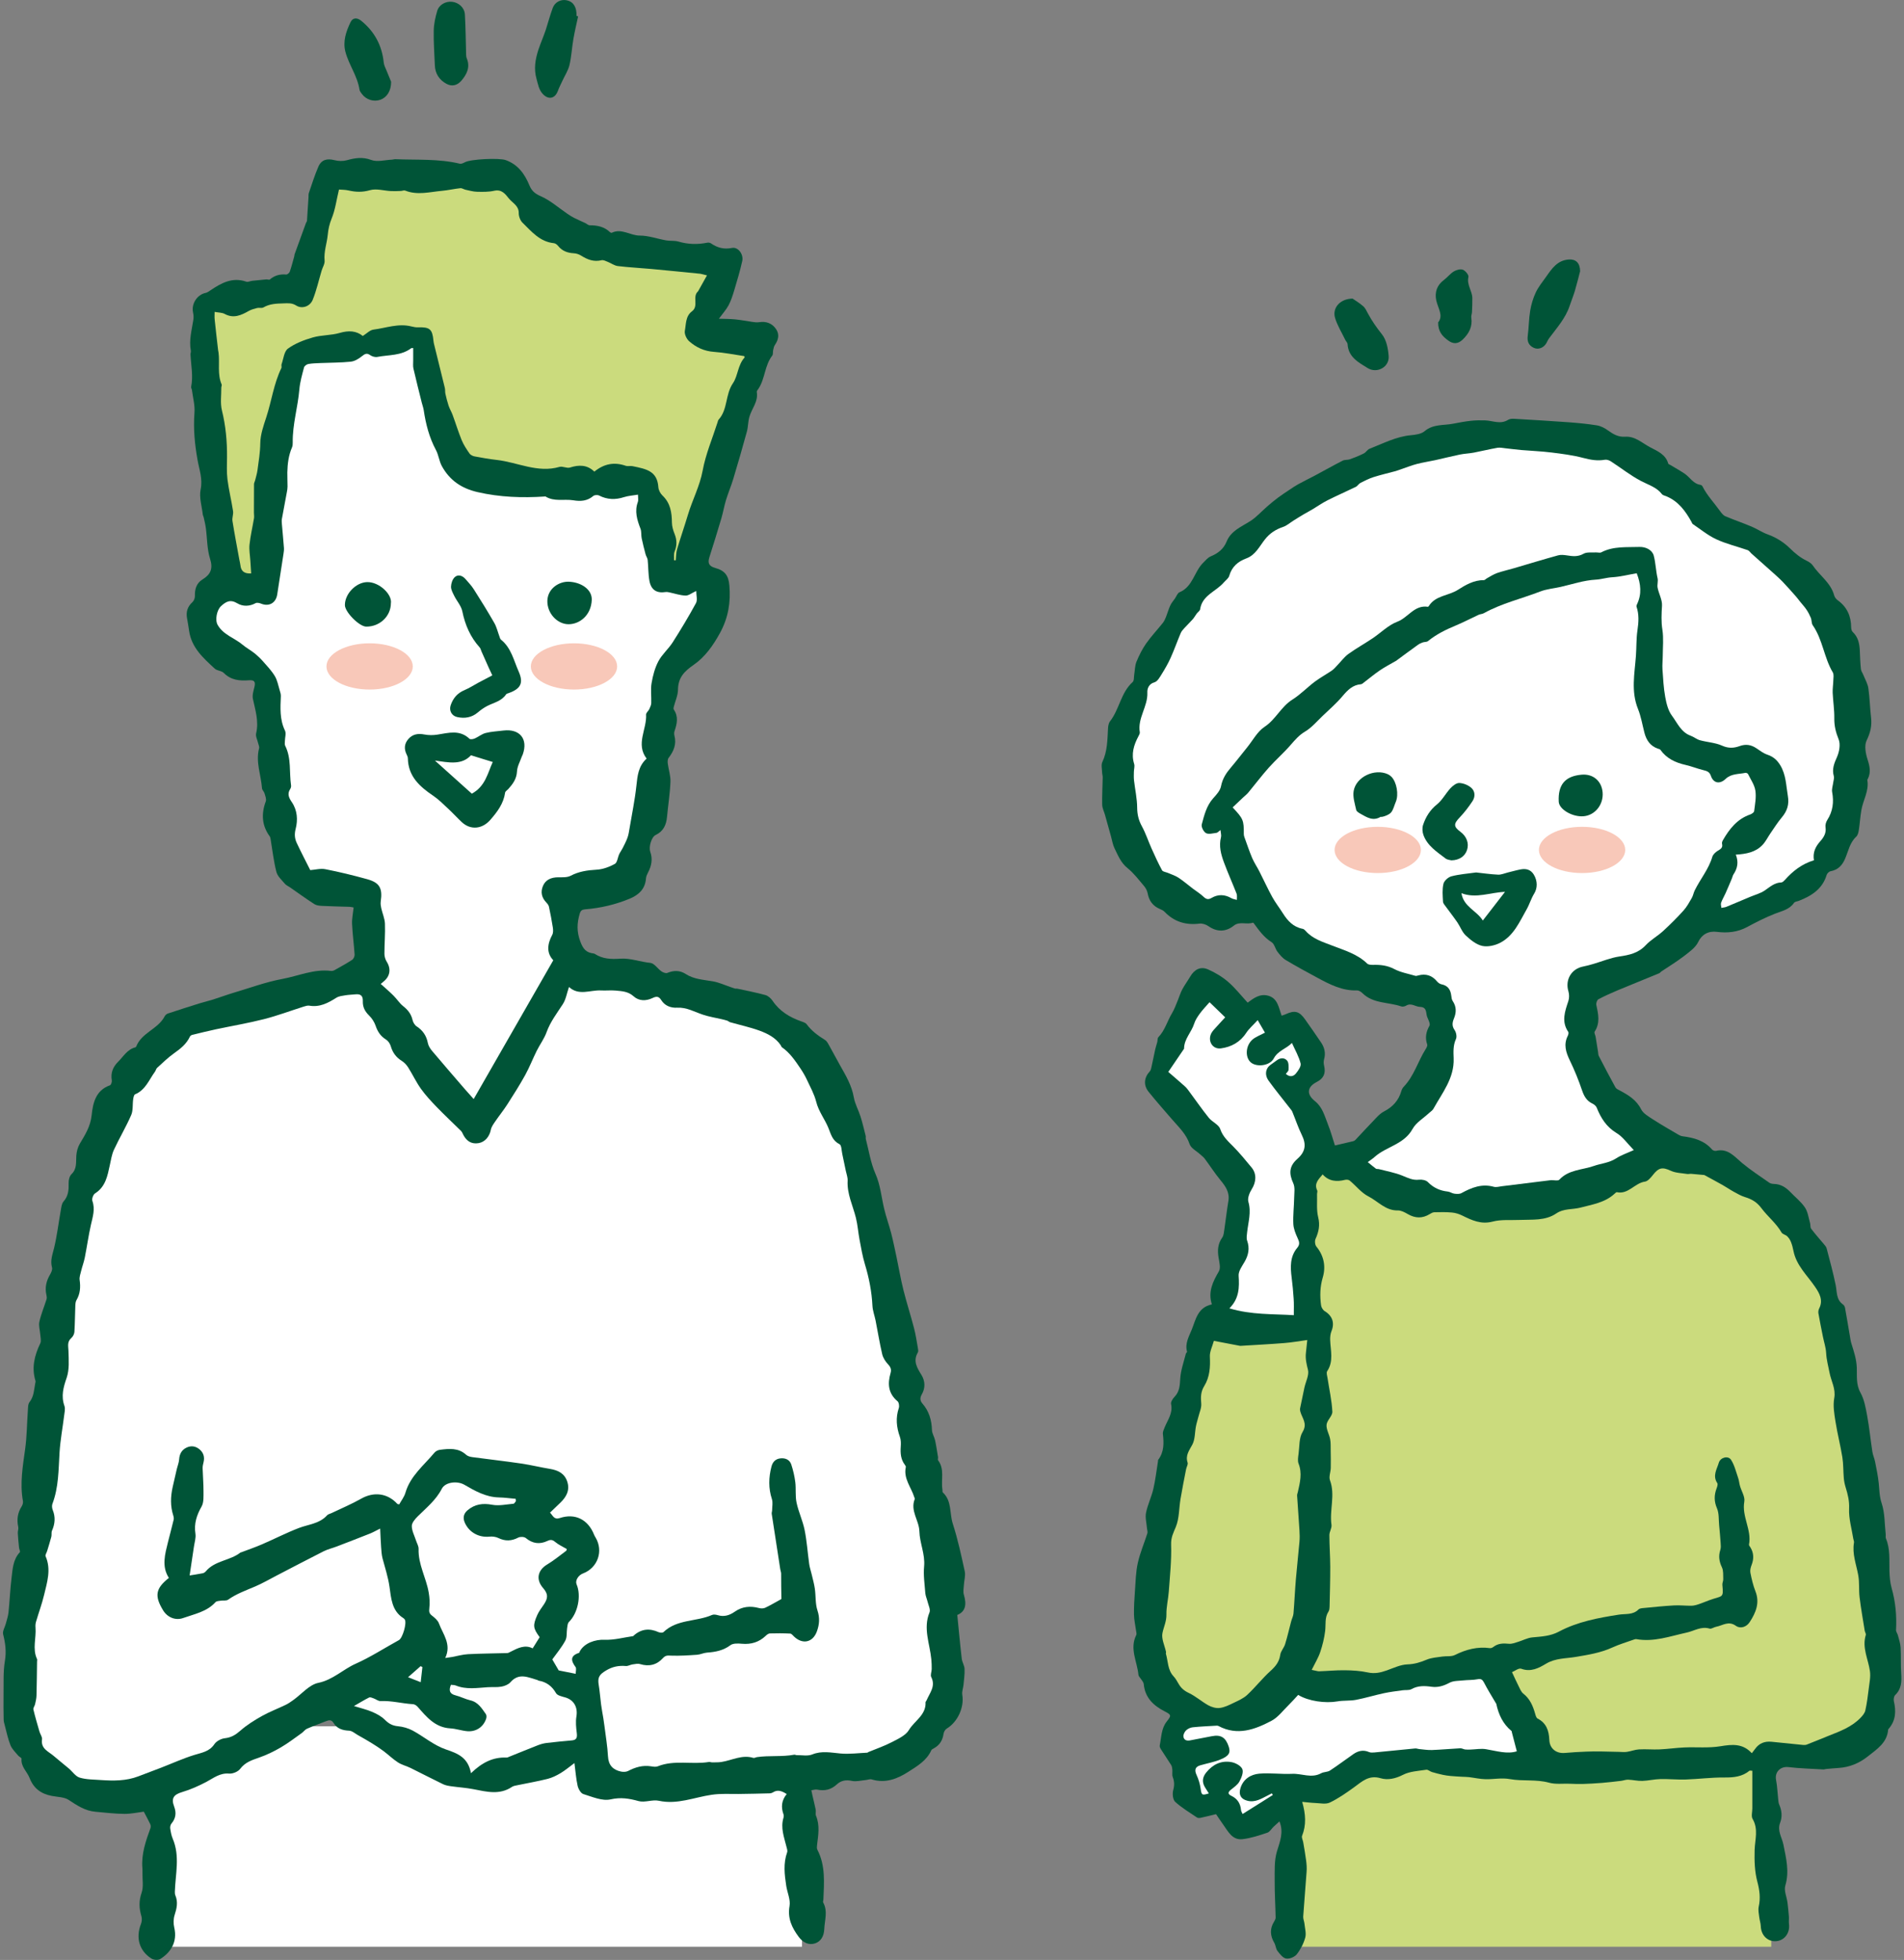 <?xml version="1.0" encoding="utf-8"?>
<!-- Generator: Adobe Illustrator 27.2.0, SVG Export Plug-In . SVG Version: 6.00 Build 0)  -->
<svg version="1.1" xmlns="http://www.w3.org/2000/svg" xmlns:xlink="http://www.w3.org/1999/xlink" x="0px" y="0px"
	 viewBox="0 0 479.06 493.23" style="enable-background:new 0 0 479.06 493.23;" xml:space="preserve">
<rect x="0" y="0" width="479.06" height="493.23" fill="#808080" stroke="none"/>
<style type="text/css">
	.st0{fill:none;}
	.st1{fill:#FFFFFF;}
	.st2{fill:#005437;}
	.st3{fill:#CBDB7D;}
	.st4{fill:#F8C8B9;}
</style>
<g id="レイヤー_2">
	<rect x="-181.42" y="-51.02" class="st0" width="841.89" height="595.28"/>
</g>
<g id="レイヤー_4">
	<g>
		<rect x="40.52" y="434.43" class="st1" width="161.27" height="55.47"/>
		<path class="st2" d="M240.86,406.41c0.38,3.81,0.7,7.41,1.12,11c0.1,0.87,0.67,1.71,0.71,2.57c0.06,1.32-0.14,2.65-0.26,3.97
			c-0.08,0.86-0.45,1.75-0.31,2.56c0.52,3.15-1.16,6.84-3.92,8.5c-0.4,0.24-0.73,0.85-0.8,1.33c-0.23,1.58-0.94,2.78-2.33,3.57
			c-0.27,0.16-0.64,0.31-0.75,0.55c-1.16,2.62-3.56,3.99-5.77,5.42c-2.76,1.78-5.8,2.97-9.24,1.91c-0.43-0.13-0.97,0.11-1.46,0.16
			c-1.17,0.1-2.39,0.45-3.49,0.22c-1.49-0.32-2.73-0.12-3.8,0.87c-1.45,1.35-3.08,1.72-4.98,1.32c-0.45-0.09-0.96,0.11-1.44,0.17
			c0.1,0.47,0.19,0.94,0.3,1.41c0.26,1.15,0.56,2.29,0.79,3.45c0.1,0.5-0.1,1.1,0.08,1.55c1.01,2.42,0.57,4.87,0.27,7.33
			c-0.05,0.4-0.1,0.88,0.07,1.21c2.08,3.99,1.69,8.28,1.52,12.53c-0.01,0.26-0.15,0.58-0.05,0.77c1.21,2.19,0.36,4.45,0.27,6.68
			c-0.08,1.86-0.91,3.14-2.33,3.6c-1.49,0.48-2.94-0.09-4.1-1.64c-1.71-2.3-2.85-4.65-2.31-7.76c0.28-1.6-0.57-3.38-0.83-5.09
			c-0.43-2.82-0.77-5.64,0.23-8.44c0.15-0.42-0.08-1-0.2-1.49c-0.58-2.34-1.48-4.65-0.74-7.13c0.09-0.29,0.12-0.66,0.02-0.93
			c-0.66-1.82-0.5-3.52,0.81-5.1c-1.21-0.77-2.26-1.19-3.47-0.42c-0.22,0.14-0.5,0.23-0.75,0.24c-2.65,0.07-5.29,0.13-7.94,0.16
			c-2.24,0.02-4.42-0.14-6.72,0.2c-4.39,0.64-8.65,2.52-13.28,1.51c-1.62-0.36-3.53,0.51-5.1,0.08c-2.39-0.66-4.48-1.01-7.07-0.43
			c-2.09,0.47-4.6-0.65-6.84-1.34c-0.65-0.2-1.26-1.3-1.44-2.09c-0.4-1.78-0.52-3.62-0.8-5.71c-1.26,0.93-2.31,1.83-3.48,2.53
			c-1.02,0.61-2.13,1.16-3.28,1.45c-2.5,0.63-5.05,1.06-7.57,1.59c-0.46,0.1-0.98,0.16-1.36,0.41c-3.15,2.13-6.44,1.23-9.75,0.59
			c-1.81-0.35-3.66-0.46-5.49-0.72c-0.72-0.1-1.48-0.22-2.12-0.53c-2.74-1.32-5.44-2.74-8.17-4.08c-1.04-0.51-2.21-0.78-3.17-1.4
			c-1.29-0.83-2.4-1.93-3.63-2.85c-0.96-0.72-1.98-1.38-3-2.01c-1.13-0.7-2.28-1.35-3.44-2c-0.74-0.42-1.48-1.1-2.24-1.13
			c-1.66-0.07-3.03-0.51-3.91-1.95c-0.53-0.86-1.15-0.73-1.89-0.44c-1.6,0.63-3.22,1.21-4.79,1.9c-0.5,0.22-0.86,0.76-1.32,1.09
			c-1.74,1.23-3.44,2.55-5.28,3.62c-1.75,1.02-3.61,1.92-5.52,2.58c-1.8,0.62-3.46,1.17-4.7,2.82c-0.54,0.71-1.87,1.26-2.78,1.18
			c-2.33-0.2-3.91,1.13-5.74,2.1c-1.94,1.02-3.98,1.93-6.07,2.55c-2.12,0.63-2.82,1.54-2.01,3.66c0.6,1.59,0.4,2.97-0.69,4.28
			c-0.25,0.3-0.36,0.84-0.3,1.23c0.13,0.87,0.29,1.77,0.63,2.57c1.87,4.4,0.67,8.89,0.53,13.36c-0.01,0.31,0.02,0.64,0.14,0.92
			c0.7,1.68,0.34,3.26-0.2,4.93c-0.31,0.96-0.32,2.15-0.09,3.14c0.86,3.67-0.93,6.3-3.53,7.93c-0.52,0.33-1.64,0.24-2.2-0.11
			c-3.1-1.97-4-5.26-2.64-8.73c0.23-0.58,0.28-1.37,0.1-1.96c-0.59-1.98-0.66-3.8,0.05-5.86c0.54-1.55,0.18-3.41,0.22-5.13
			c0.01-0.37,0.01-0.74-0.02-1.11c-0.29-3.55,0.86-6.81,2.04-10.07c0.11-0.29,0.07-0.72-0.07-1c-0.46-0.98-0.99-1.93-1.61-3.12
			c-1.46,0.18-3.17,0.57-4.87,0.56c-2.44-0.02-4.89-0.32-7.33-0.54c-2.57-0.23-4.59-1.58-6.69-2.97c-1.14-0.75-2.8-0.73-4.24-1.01
			c-2.69-0.51-4.58-1.85-5.61-4.52c-0.63-1.62-2.22-2.83-2.02-4.85c0.02-0.23-0.62-0.49-0.87-0.8c-0.68-0.84-1.54-1.63-1.92-2.6
			c-0.66-1.65-1.01-3.42-1.47-5.15c-0.11-0.41-0.23-0.83-0.24-1.24c-0.03-2.13-0.07-4.25-0.03-6.38c0.05-2.81-0.12-5.66,0.34-8.41
			c0.4-2.36,0.13-4.47-0.44-6.71c-0.2-0.79,0.43-1.78,0.67-2.68c0.24-0.94,0.58-1.88,0.68-2.84c0.3-2.87,0.41-5.76,0.76-8.63
			c0.28-2.28,0.36-4.66,2.09-6.52c0.16-0.17-0.16-0.75-0.2-1.14c-0.12-1.22-0.25-2.45-0.31-3.67c-0.03-0.51,0.22-1.06,0.11-1.55
			c-0.4-1.85-0.17-3.55,0.86-5.17c0.24-0.37,0.4-0.93,0.32-1.35c-0.81-4.44-0.03-8.79,0.57-13.17c0.43-3.12,0.43-6.29,0.66-9.44
			c0.06-0.78,0-1.74,0.43-2.29c1.09-1.39,1.12-3.01,1.41-4.6c0.05-0.26,0.15-0.54,0.08-0.77c-1.02-3.34-0.23-6.4,1.22-9.43
			c0.29-0.6,0.04-1.47-0.01-2.21c-0.07-1.08-0.45-2.22-0.22-3.23c0.43-1.92,1.21-3.76,1.8-5.64c0.1-0.32,0.05-0.73-0.03-1.07
			c-0.43-1.86-0.04-3.54,0.92-5.16c0.3-0.51,0.63-1.25,0.49-1.75c-0.5-1.75,0.12-3.27,0.52-4.93c0.74-3.11,1.12-6.31,1.68-9.46
			c0.14-0.77,0.22-1.7,0.69-2.23c1.25-1.4,1.33-2.97,1.29-4.69c-0.02-0.73,0.22-1.7,0.71-2.18c1.42-1.36,1.11-3.01,1.22-4.66
			c0.07-1.04,0.37-2.16,0.9-3.05c1.34-2.25,2.67-4.33,2.96-7.14c0.31-3.01,1-6.26,4.6-7.52c0.28-0.1,0.53-0.84,0.47-1.22
			c-0.32-1.89,0.26-3.39,1.61-4.73c1.33-1.32,2.28-3.08,4.29-3.6c0.09-0.02,0.21-0.11,0.24-0.2c1.35-3.52,5.51-4.39,7.17-7.63
			c0.16-0.3,0.51-0.6,0.84-0.7c2.65-0.88,5.31-1.73,7.97-2.56c1.1-0.34,2.23-0.59,3.33-0.94c1.75-0.55,3.47-1.2,5.22-1.72
			c4.07-1.21,8.09-2.7,12.24-3.47c4.05-0.75,7.95-2.55,12.21-2.02c0.29,0.04,0.64-0.04,0.89-0.18c1.5-0.84,3.01-1.66,4.45-2.6
			c0.36-0.23,0.65-0.88,0.63-1.32c-0.17-2.58-0.52-5.14-0.64-7.72c-0.06-1.33,0.24-2.67,0.39-4.14c-0.22-0.04-0.61-0.15-1.01-0.17
			c-2.3-0.08-4.59-0.11-6.89-0.23c-0.67-0.03-1.44-0.11-1.98-0.45c-2.09-1.35-4.1-2.81-6.14-4.23c-0.43-0.3-0.96-0.51-1.28-0.9
			c-0.79-0.94-1.85-1.87-2.13-2.98c-0.69-2.68-0.99-5.46-1.45-8.19c-0.04-0.25-0.08-0.54-0.22-0.74c-2.01-2.75-2.16-5.68-1-8.82
			c0.21-0.56-0.13-1.36-0.32-2.03c-0.13-0.45-0.6-0.83-0.63-1.26c-0.24-3.35-1.64-6.62-0.73-10.07c0.1-0.39-0.15-0.88-0.25-1.31
			c-0.18-0.82-0.67-1.7-0.5-2.43c0.73-3.03-0.2-5.82-0.81-8.7c-0.19-0.91,0.13-1.97,0.37-2.92c0.35-1.38,0.02-1.86-1.41-1.75
			c-2.33,0.18-4.5-0.04-6.29-1.85c-0.55-0.56-1.67-0.53-2.25-1.07c-2.89-2.65-5.86-5.28-6.47-9.51c-0.15-1.09-0.34-2.17-0.53-3.25
			c-0.27-1.58,0.15-2.88,1.37-3.99c0.38-0.34,0.64-1.03,0.62-1.55c-0.05-1.71,0.39-3.21,1.86-4.12c2.08-1.28,2.76-2.7,1.95-5.24
			c-0.77-2.45-0.71-5.16-1.06-7.75c-0.12-0.91-0.36-1.81-0.55-2.72c-0.04-0.2-0.18-0.39-0.21-0.6c-0.23-2.13-0.96-4.36-0.55-6.35
			c0.56-2.68-0.34-4.99-0.77-7.42c-0.71-3.96-1.09-7.88-0.78-11.91c0.15-1.88-0.4-3.82-0.64-5.73c-0.03-0.26-0.25-0.53-0.2-0.76
			c0.56-2.74-0.03-5.45-0.16-8.18c-0.01-0.31,0.15-0.64,0.09-0.94c-0.51-2.66,0.24-5.21,0.63-7.79c0.09-0.6,0.05-1.24-0.08-1.84
			c-0.46-2.19,1.04-4.49,3.19-4.92c0.43-0.09,0.82-0.4,1.2-0.65c2.73-1.84,5.51-3.38,9-2.17c0.42,0.15,0.99-0.16,1.5-0.22
			c1.17-0.13,2.35-0.25,3.53-0.35c0.3-0.03,0.73,0.16,0.9,0.02c1.2-1.03,2.55-1.38,4.11-1.25c0.29,0.02,0.8-0.39,0.91-0.71
			c0.44-1.27,0.77-2.58,1.13-3.88c0.04-0.15,0.02-0.32,0.07-0.47c0.95-2.63,1.91-5.27,2.87-7.9c0.07-0.2,0.25-0.37,0.26-0.57
			c0.14-1.96,0.26-3.92,0.38-5.89c0.02-0.37-0.02-0.76,0.09-1.1c0.77-2.22,1.46-4.48,2.4-6.63c0.77-1.77,2.19-2.11,4.09-1.62
			c0.96,0.25,2.1,0.27,3.06,0.01c2.07-0.57,3.94-0.89,6.14-0.07c1.54,0.57,3.5-0.01,5.27-0.08c0.26-0.01,0.52-0.12,0.78-0.11
			c5.42,0.23,10.88-0.15,16.24,1.13c0.38,0.09,0.89-0.15,1.28-0.36c1.47-0.81,8.65-1.12,10.25-0.55c3.1,1.1,4.79,3.48,5.97,6.33
			c0.56,1.36,1.33,2.09,2.82,2.74c2.45,1.07,4.55,2.95,6.8,4.48c0.53,0.36,1.08,0.71,1.65,1c0.93,0.47,1.88,0.87,2.82,1.31
			c0.37,0.18,0.73,0.55,1.09,0.55c1.91-0.01,3.67,0.35,5.11,1.73c0.1,0.1,0.33,0.2,0.43,0.16c2.48-1.21,4.66,0.7,7.06,0.7
			c2.22,0,4.43,0.82,6.65,1.21c1.02,0.18,2.12,0.01,3.09,0.3c2.41,0.71,4.8,0.77,7.24,0.28c0.29-0.06,0.68,0,0.92,0.16
			c1.62,1.11,3.23,1.57,5.31,1.16c1.55-0.31,2.94,1.63,2.58,3.27c-0.55,2.48-1.28,4.92-2.01,7.36c-0.39,1.3-0.81,2.62-1.44,3.81
			c-0.6,1.12-1.49,2.09-2.43,3.37c1.32,0.05,2.72,0.03,4.11,0.17c1.44,0.14,2.87,0.43,4.3,0.63c0.55,0.08,1.13,0.16,1.67,0.08
			c1.8-0.29,3.29,0.25,4.3,1.73c0.91,1.33,0.6,2.7-0.29,3.99c-0.25,0.37-0.34,0.86-0.44,1.31c-0.1,0.46,0.02,1.06-0.23,1.38
			c-1.92,2.46-1.78,5.77-3.46,8.32c-0.17,0.26-0.47,0.58-0.43,0.82c0.42,2.41-1.26,4.17-1.86,6.26c-0.35,1.2-0.3,2.51-0.63,3.72
			c-1.08,3.97-2.23,7.92-3.41,11.86c-0.54,1.8-1.28,3.53-1.83,5.32c-0.46,1.5-0.72,3.07-1.16,4.58c-0.98,3.31-2,6.62-3.05,9.91
			c-0.47,1.49-0.01,2.23,1.51,2.65c2.42,0.67,3.33,1.92,3.54,4.44c0.35,4.17-0.26,8.03-2.33,11.85c-1.74,3.2-3.79,6.1-6.65,8.08
			c-2.39,1.65-3.92,3.24-3.95,6.25c-0.02,1.47-0.71,2.93-1.08,4.39c-0.05,0.19-0.07,0.47,0.02,0.61c1.23,1.79,0.81,3.61,0.18,5.46
			c-0.11,0.33-0.1,0.75-0.02,1.09c0.57,2.15-0.16,3.92-1.45,5.6c-0.27,0.34-0.28,0.98-0.22,1.46c0.2,1.54,0.74,3.09,0.67,4.61
			c-0.12,2.94-0.59,5.86-0.86,8.79c-0.19,2.03-0.91,3.64-2.87,4.57c-1.03,0.49-1.79,2.96-1.34,4.24c0.64,1.84,0.31,3.52-0.56,5.18
			c-0.24,0.46-0.48,0.97-0.52,1.47c-0.19,2.67-1.78,4.16-4.09,5.13c-3.59,1.49-7.32,2.36-11.19,2.68c-0.79,0.07-1.15,0.27-1.4,1.11
			c-0.69,2.37-0.79,4.47,0.15,6.99c0.73,1.95,1.5,2.79,3.33,3.01c0.1,0.01,0.21,0.05,0.3,0.1c2,1.29,4.06,1.38,6.48,1.21
			c2.43-0.17,4.97,0.81,7.51,1.06c0.99,0.1,1.82,1.45,2.79,2.13c0.41,0.29,1.12,0.56,1.5,0.39c1.6-0.67,3.16-0.66,4.56,0.25
			c2.14,1.39,4.55,1.46,6.92,1.88c1.51,0.27,2.95,0.94,4.43,1.44c0.39,0.13,0.77,0.28,1.17,0.39c0.15,0.04,0.32-0.03,0.47,0
			c2.37,0.52,4.76,0.97,7.1,1.61c0.69,0.19,1.4,0.83,1.82,1.45c1.77,2.63,4.29,4.14,7.19,5.17c0.49,0.17,1.1,0.35,1.38,0.73
			c1.24,1.69,2.86,2.86,4.61,3.95c0.57,0.35,0.9,1.14,1.26,1.77c0.87,1.54,1.68,3.11,2.55,4.65c1.44,2.54,2.92,5.03,3.44,8
			c0.29,1.67,1.18,3.23,1.7,4.87c0.5,1.59,0.88,3.23,1.29,4.85c0.06,0.25-0.02,0.54,0.04,0.79c0.76,2.92,1.21,5.99,2.41,8.72
			c1.27,2.88,1.5,5.9,2.21,8.86c0.49,2.07,1.23,4.07,1.76,6.13c0.51,1.97,0.91,3.98,1.34,5.98c0.59,2.77,1.05,5.56,1.74,8.31
			c0.8,3.2,1.82,6.34,2.65,9.53c0.44,1.67,0.69,3.39,0.99,5.09c0.06,0.36,0.15,0.82-0.01,1.09c-1.27,2.18-0.21,3.85,0.92,5.69
			c0.91,1.48,1,3.26,0.08,4.85c-0.51,0.88-0.47,1.6,0.14,2.31c1.68,1.93,2.33,4.18,2.41,6.7c0.03,0.86,0.59,1.68,0.78,2.55
			c0.31,1.41,0.51,2.84,0.75,4.26c0.04,0.25-0.12,0.61,0,0.77c1.72,2.26,0.7,4.91,1.1,7.35c0.04,0.26-0.03,0.63,0.11,0.76
			c2.3,2.14,1.65,5.23,2.49,7.84c1.27,3.92,2.14,7.98,3.02,12.02c0.23,1.08-0.16,2.28-0.22,3.43c-0.04,0.83-0.24,1.74,0.01,2.49
			C243.22,403.73,242.99,405.54,240.86,406.41z"/>
		<path class="st1" d="M196.61,402.4c-1.24,0.68-2.62,1.5-4.06,2.19c-0.46,0.22-1.12,0.21-1.62,0.07c-2.17-0.57-4.19-0.38-6.05,0.92
			c-1.32,0.93-2.71,1.37-4.33,0.87c-0.44-0.13-1.01-0.21-1.4-0.04c-3.96,1.74-8.8,1.02-12.22,4.32c-0.22,0.21-0.89,0.16-1.24,0
			c-2.25-1.01-4.3-0.84-6.18,0.81c-0.08,0.07-0.15,0.19-0.24,0.2c-2.38,0.34-4.77,1.01-7.13,0.91c-2.36-0.1-5.09,0.8-6.25,2.9
			c-0.07,0.14-0.11,0.37-0.21,0.4c-2.23,0.73-2.07,1.95-0.87,3.56c0.27,0.36,0.04,1.09,0.04,1.71c-1.53-0.3-2.84-0.57-4.27-0.85
			c-0.45-0.77-1-1.71-1.62-2.77c1.06-1.48,2.35-3.01,3.28-4.74c0.47-0.87,0.29-2.09,0.45-3.14c0.08-0.53,0.12-1.21,0.45-1.54
			c2.24-2.19,3.17-6.58,1.93-9.49c-0.39-0.92,0.41-2.27,1.62-2.73c3.71-1.4,5.19-5.64,3.16-9.04c-0.13-0.23-0.28-0.45-0.37-0.7
			c-1.51-3.82-4.76-5.48-8.63-4.2c-1.44,0.47-1.69-0.55-2.46-1.36c0.91-0.88,1.78-1.71,2.64-2.54c1.49-1.45,2.39-3.11,1.7-5.25
			c-0.67-2.07-2.29-2.87-4.31-3.21c-2.44-0.4-4.85-1-7.3-1.36c-4.09-0.6-8.19-1.06-12.28-1.61c-0.55-0.07-1.18-0.24-1.57-0.6
			c-1.96-1.79-4.28-1.53-6.59-1.24c-0.49,0.06-1.06,0.35-1.37,0.72c-2.66,3.2-6.08,5.85-7.31,10.11c-0.3,1.03-1.02,1.93-1.55,2.9
			c-0.2-0.05-0.4-0.03-0.49-0.13c-2.48-2.71-5.91-3.1-9.07-1.31c-2.41,1.37-4.98,2.44-7.48,3.64c-0.38,0.18-0.86,0.27-1.12,0.56
			c-1.91,2.12-4.66,2.26-7.1,3.19c-3.14,1.21-6.15,2.76-9.25,4.1c-1.73,0.75-3.52,1.36-5.29,2.03c-0.05,0.02-0.12,0.01-0.15,0.04
			c-2.64,2.08-6.45,2-8.73,4.75c-0.19,0.22-0.5,0.42-0.78,0.47c-1.23,0.24-2.47,0.42-3.28,0.55c0.35-2.35,0.72-4.79,1.08-7.23
			c0.16-1.09,0.54-2.23,0.38-3.28c-0.39-2.53,0.31-4.66,1.55-6.84c0.59-1.05,0.47-2.57,0.48-3.87c0.01-1.92-0.17-3.85-0.22-5.77
			c-0.01-0.51,0.12-1.03,0.24-1.53c0.31-1.31-0.03-2.42-1.07-3.26c-0.99-0.8-2.13-0.94-3.27-0.37c-1.18,0.59-1.72,1.6-1.81,2.94
			c-0.06,0.85-0.41,1.68-0.61,2.52c-0.35,1.48-0.69,2.96-1.02,4.45c-0.53,2.39-0.61,4.77,0.15,7.14c0.11,0.34,0.18,0.75,0.1,1.08
			c-0.44,1.87-0.96,3.73-1.42,5.6c-0.74,3.04-1.67,6.1,0.22,9.04c-3.35,2.64-3.67,4.52-1.45,8.16c1.09,1.79,3.13,2.62,5.05,1.93
			c2.86-1.02,5.95-1.57,8.14-4c0.26-0.28,0.86-0.28,1.31-0.36c0.62-0.1,1.4,0.07,1.85-0.25c2.09-1.49,4.47-2.33,6.79-3.32
			c1.88-0.8,3.65-1.84,5.47-2.78c3.92-2.03,7.83-4.09,11.77-6.08c1.06-0.53,2.25-0.8,3.36-1.23c2.78-1.07,5.56-2.14,8.33-3.24
			c0.7-0.28,1.36-0.66,2.54-1.25c0.09,1.87,0.14,3.28,0.24,4.69c0.07,0.93,0.12,1.89,0.35,2.79c0.62,2.36,1.39,4.64,1.75,7.12
			c0.41,2.8,0.54,6.1,3.5,7.94c0.13,0.08,0.25,0.2,0.34,0.33c0.59,0.86-0.53,4.69-1.46,5.2c-3.63,1.99-7.12,4.27-10.89,5.95
			c-3.21,1.43-5.69,4.04-9.4,4.81c-2.29,0.47-4.18,2.82-6.26,4.3c-0.62,0.44-1.24,0.89-1.92,1.22c-1.97,0.95-4.03,1.73-5.94,2.79
			c-1.91,1.07-3.8,2.24-5.44,3.68c-1.2,1.05-2.3,1.76-3.93,1.94c-0.95,0.1-2.14,0.73-2.65,1.49c-1.26,1.89-3.15,2.13-5.05,2.72
			c-2.85,0.88-5.58,2.13-8.37,3.21c-1.9,0.74-3.81,1.44-5.71,2.17c-3.07,1.18-6.27,1.15-9.47,0.93c-1.78-0.13-3.63-0.1-5.31-0.61
			c-1.03-0.31-1.79-1.51-2.7-2.28c-1.26-1.07-2.57-2.09-3.82-3.17c-1.31-1.14-3.28-1.78-2.94-4.17c0.09-0.6-0.44-1.27-0.63-1.92
			c-0.54-1.86-1.09-3.71-1.54-5.6c-0.09-0.39,0.32-0.87,0.42-1.32c0.16-0.72,0.34-1.44,0.36-2.17c0.08-2.86,0.1-5.72,0.14-8.58
			c0-0.21,0.07-0.46-0.01-0.63c-1.21-2.59-0.16-5.29-0.38-7.93c-0.04-0.47-0.01-0.97,0.12-1.41c0.66-2.26,1.49-4.49,2.04-6.78
			c0.76-3.2,1.83-6.42,0.38-9.74c-0.14-0.33,0.27-0.9,0.4-1.36c0.35-1.18,0.73-2.35,1.04-3.54c0.13-0.5-0.03-1.09,0.17-1.54
			c0.77-1.73,0.9-3.44,0.18-5.22c-0.18-0.46-0.24-1.09-0.07-1.54c1.58-4.18,1.52-8.55,1.79-12.91c0.19-3.09,0.77-6.15,1.15-9.23
			c0.1-0.83,0.34-1.76,0.08-2.49c-0.88-2.5-0.27-4.69,0.57-7.11c0.7-2.04,0.51-4.43,0.45-6.66c-0.03-1.22-0.41-2.35,0.72-3.33
			c0.4-0.35,0.73-0.99,0.77-1.52c0.14-2.18,0.14-4.38,0.23-6.57c0.02-0.5,0.06-1.06,0.3-1.46c0.94-1.59,1.04-3.26,0.79-5.05
			c-0.1-0.71,0.18-1.49,0.36-2.22c0.28-1.15,0.71-2.27,0.94-3.43c0.54-2.73,0.92-5.49,1.53-8.2c0.45-2.01,1.12-3.93,0.37-6.05
			c-0.18-0.51,0.21-1.6,0.68-1.89c2.65-1.68,3.12-4.4,3.71-7.1c0.29-1.31,0.49-2.68,1.04-3.88c1.37-2.95,3.05-5.76,4.34-8.73
			c0.51-1.17,0.31-2.65,0.5-3.98c0.06-0.44,0.19-1.12,0.48-1.24c2.62-1.09,3.51-3.66,5.01-5.71c0.21-0.29,0.28-0.72,0.53-0.95
			c1.39-1.26,2.73-2.58,4.25-3.66c1.62-1.15,3.13-2.33,3.99-4.18c0.1-0.21,0.37-0.41,0.6-0.46c2.01-0.49,4.01-0.99,6.04-1.42
			c4-0.85,8.05-1.53,12.02-2.54c3.39-0.87,6.69-2.11,10.03-3.17c0.44-0.14,0.94-0.29,1.37-0.22c2.61,0.45,4.72-0.67,6.81-2
			c0.63-0.4,1.48-0.48,2.25-0.61c0.82-0.14,1.67-0.15,2.5-0.24c1.35-0.15,1.95,0.35,1.9,1.72c-0.05,1.48,0.53,2.59,1.59,3.62
			c0.71,0.69,1.31,1.63,1.63,2.57c0.5,1.47,1.24,2.62,2.59,3.45c0.55,0.34,1.03,1.03,1.21,1.66c0.47,1.61,1.32,2.82,2.76,3.71
			c0.64,0.4,1.21,1.01,1.62,1.65c1.12,1.77,2.01,3.69,3.22,5.39c1.18,1.65,2.59,3.16,4.01,4.63c1.98,2.04,4.06,3.98,6.08,5.98
			c0.25,0.25,0.39,0.62,0.55,0.94c0.87,1.69,2.14,2.4,3.83,2.13c1.62-0.26,2.77-1.62,3.12-3.37c0.14-0.73,0.64-1.42,1.08-2.06
			c1-1.47,2.13-2.86,3.09-4.36c1.55-2.42,3.09-4.84,4.48-7.36c1.08-1.96,1.89-4.07,2.89-6.08c0.79-1.59,1.89-3.04,2.48-4.69
			c0.95-2.63,2.61-4.77,4.09-7.06c0.77-1.18,1-2.71,1.55-4.32c2.51,2.3,5.36,0.72,8.06,0.87c1.21,0.07,2.43-0.08,3.64,0.03
			c1.6,0.15,3.18,0.2,4.55,1.44c1.36,1.23,3.13,1.22,4.77,0.44c0.95-0.45,1.56-0.5,2.2,0.53c0.88,1.41,2.38,1.99,3.97,1.9
			c2.39-0.13,4.35,1.04,6.48,1.75c1.56,0.53,3.21,0.78,4.82,1.16c0.45,0.11,0.9,0.21,1.34,0.36c0.24,0.08,0.44,0.31,0.69,0.38
			c2.48,0.71,5.02,1.25,7.43,2.13c2.03,0.75,4.01,1.74,5.31,3.64c0.12,0.17,0.16,0.43,0.32,0.54c2,1.39,3.33,3.37,4.66,5.34
			c0.62,0.92,1.19,1.9,1.66,2.91c0.83,1.79,1.82,3.56,2.3,5.46c0.61,2.46,2.18,4.39,3.08,6.62c0.67,1.67,1.01,3.17,2.8,4.07
			c0.51,0.26,0.49,1.6,0.68,2.45c0.31,1.41,0.6,2.83,0.89,4.24c0.17,0.82,0.5,1.66,0.46,2.47c-0.19,3.33,1.31,6.26,2.08,9.36
			c0.45,1.81,0.57,3.69,0.92,5.53c0.39,2.06,0.74,4.13,1.34,6.13c1.04,3.43,1.72,6.89,1.9,10.47c0.06,1.25,0.54,2.47,0.79,3.71
			c0.56,2.83,1.01,5.68,1.67,8.49c0.22,0.92,0.81,1.84,1.47,2.54c0.67,0.71,0.89,1.31,0.62,2.24c-0.77,2.67-0.58,5.1,1.76,7.05
			c0.35,0.29,0.49,1.2,0.33,1.69c-0.83,2.48-0.6,4.86,0.27,7.28c0.28,0.76,0.27,1.67,0.21,2.5c-0.11,1.63,0.01,3.17,1.03,4.52
			c0.12,0.16,0.29,0.4,0.25,0.57c-0.64,2.92,1.37,5.09,2.13,7.6c0.05,0.15,0.17,0.33,0.12,0.45c-1.21,2.94,1.09,5.37,1.16,8.12
			c0.08,2.98,1.48,5.75,1.19,8.83c-0.21,2.21,0.13,4.48,0.3,6.72c0.06,0.72,0.39,1.41,0.56,2.12c0.21,0.91,0.79,2.01,0.5,2.73
			c-1.66,4.04,0.08,7.88,0.45,11.79c0.08,0.82,0.11,1.65,0.1,2.48c-0.01,0.68-0.38,1.5-0.11,2.02c1.16,2.3-0.38,3.96-1.16,5.81
			c-0.08,0.19-0.29,0.38-0.28,0.56c0.14,3.2-2.79,4.63-4.17,6.93c-0.82,1.38-2.71,2.24-4.27,3.05c-1.9,0.99-3.95,1.69-5.94,2.51
			c-0.1,0.04-0.18,0.16-0.27,0.16c-2.24,0.1-4.49,0.4-6.71,0.21c-2.42-0.21-4.73-0.75-7.16,0.24c-1.14,0.46-2.59,0.15-3.9,0.17
			c-0.21,0-0.43-0.15-0.62-0.11c-3.1,0.58-6.27,0.15-9.38,0.61c-0.31,0.05-0.65,0.27-0.91,0.19c-2.84-0.87-5.36,0.62-8.03,1.03
			c-0.77,0.12-1.56,0.09-2.35,0.1c-0.26,0-0.53-0.14-0.78-0.1c-4.26,0.71-8.69-0.59-12.88,1.09c-0.49,0.2-1.15,0.09-1.71,0
			c-2.08-0.33-3.95,0.23-5.77,1.18c-0.5,0.26-1.23,0.26-1.8,0.14c-2.03-0.44-3.13-1.62-3.25-3.84c-0.13-2.53-0.57-5.04-0.88-7.56
			c-0.08-0.68-0.18-1.36-0.29-2.03c-0.19-1.16-0.42-2.32-0.57-3.48c-0.22-1.65-0.32-3.31-0.6-4.95c-0.32-1.9,0.25-2.59,1.8-3.54
			c1.63-1,3.22-1.31,5.04-1.16c0.54,0.05,1.11-0.32,1.67-0.4c0.63-0.09,1.34-0.26,1.92-0.08c2.27,0.69,4.22,0.19,5.76-1.53
			c0.65-0.72,1.2-0.63,2.04-0.6c2.18,0.08,4.37-0.07,6.54-0.22c0.83-0.06,1.64-0.48,2.47-0.54c2.13-0.15,4.11-0.52,5.91-1.87
			c0.68-0.51,1.93-0.45,2.9-0.36c2.3,0.2,4.27-0.38,5.96-1.98c0.29-0.28,0.69-0.6,1.05-0.62c1.71-0.05,3.43-0.05,5.14,0.04
			c0.33,0.02,0.66,0.47,0.96,0.75c2.16,2.06,4.74,1.49,5.75-1.32c0.62-1.71,0.76-3.37,0.14-5.24c-0.57-1.71-0.4-3.65-0.66-5.47
			c-0.17-1.23-0.52-2.43-0.8-3.64c-0.2-0.86-0.5-1.71-0.62-2.58c-0.4-2.87-0.59-5.77-1.16-8.6c-0.47-2.32-1.53-4.52-2.02-6.84
			c-0.36-1.67-0.11-3.46-0.32-5.17c-0.19-1.5-0.54-3-1.01-4.44c-0.39-1.17-1.43-1.66-2.66-1.55c-1.25,0.11-2.01,0.86-2.32,2.05
			c-0.72,2.75-0.79,5.47,0.11,8.22c0.27,0.84,0.06,1.83,0.05,2.76c0,0.31-0.14,0.64-0.1,0.94c0.7,4.65,1.42,9.3,2.15,13.95
			c0.06,0.36,0.21,0.72,0.22,1.08C196.53,398.17,196.57,400.34,196.61,402.4z"/>
		<path class="st1" d="M160.52,124.48c0,0.81,0.14,1.37-0.02,1.81c-0.89,2.38-0.2,4.55,0.65,6.76c0.28,0.73,0.14,1.62,0.3,2.41
			c0.28,1.35,0.63,2.69,0.98,4.03c0.13,0.49,0.48,0.93,0.53,1.42c0.18,1.75,0.13,3.53,0.44,5.26c0.41,2.3,1.84,3.17,4.08,2.82
			c0.28-0.04,0.58,0.01,0.87,0.07c1.38,0.29,2.75,0.77,4.14,0.82c0.78,0.03,1.58-0.66,2.69-1.16c0,1.1,0.35,2.28-0.06,3.04
			c-1.83,3.37-3.81,6.66-5.87,9.89c-1.07,1.67-2.67,3.02-3.59,4.75c-0.89,1.68-1.4,3.63-1.72,5.52c-0.28,1.63-0.02,3.34-0.08,5.01
			c-0.02,0.52-0.28,1.06-0.51,1.55c-0.22,0.47-0.81,0.91-0.79,1.33c0.22,3.71-2.67,7.43,0.13,11.09c-2.09,1.91-2.3,4.33-2.57,6.85
			c-0.39,3.6-1.13,7.16-1.73,10.74c-0.13,0.78-0.24,1.57-0.51,2.31c-0.33,0.92-0.79,1.79-1.23,2.66c-0.26,0.52-0.62,0.98-0.86,1.5
			c-0.38,0.83-0.48,2.11-1.1,2.45c-1.39,0.76-3.02,1.37-4.59,1.45c-2.31,0.13-4.45,0.44-6.53,1.53c-0.86,0.45-2.05,0.38-3.09,0.38
			c-1.9,0.01-3.24,0.68-3.87,2.18c-0.66,1.58-0.31,2.98,0.88,4.21c0.28,0.29,0.55,0.66,0.63,1.03c0.37,1.74,0.71,3.49,0.98,5.25
			c0.09,0.6,0.11,1.33-0.16,1.83c-1.29,2.38-1.43,4.62,0.27,6.38c-6.75,11.77-13.38,23.34-20.03,34.93c-0.62-0.7-1.4-1.55-2.15-2.41
			c-2.77-3.21-5.55-6.42-8.28-9.66c-0.49-0.58-0.96-1.3-1.1-2.02c-0.35-1.84-1.26-3.18-2.82-4.2c-0.49-0.32-0.9-1.01-1.03-1.6
			c-0.34-1.48-1.14-2.52-2.32-3.45c-0.95-0.74-1.61-1.83-2.48-2.69c-1-1-2.08-1.92-3.21-2.94c0.07-0.06,0.36-0.32,0.67-0.56
			c1.71-1.35,1.98-3.23,0.83-5.05c-0.35-0.56-0.57-1.31-0.57-1.97c0-2.53,0.23-5.06,0.13-7.59c-0.05-1.31-0.64-2.59-0.93-3.9
			c-0.12-0.54-0.2-1.12-0.13-1.66c0.49-3.34-0.25-4.75-3.42-5.63c-3.47-0.96-6.98-1.82-10.51-2.51c-1.23-0.24-2.58,0.14-3.8,0.23
			c-1.12-2.24-2.3-4.49-3.38-6.79c-0.53-1.13-0.65-2.22-0.29-3.6c0.57-2.23,0.44-4.63-0.95-6.69c-0.73-1.07-1.24-2.07-0.43-3.32
			c0.16-0.25,0.27-0.62,0.22-0.91c-0.49-3.33,0.12-6.82-1.48-9.99c-0.16-0.32-0.08-0.78-0.07-1.18c0.01-0.89,0.36-1.93,0.02-2.63
			c-1.36-2.81-1.16-5.73-1.04-8.68c0.02-0.51-0.16-1.04-0.31-1.54c-0.36-1.18-0.58-2.46-1.2-3.49c-0.82-1.36-1.94-2.54-3-3.74
			c-0.65-0.74-1.39-1.43-2.16-2.05c-0.93-0.74-2.01-1.31-2.92-2.08c-2.05-1.74-4.88-2.49-6.31-5.02c-0.72-1.26-0.2-3.78,0.86-4.74
			c1.27-1.15,2.33-1.75,4.11-0.68c1.3,0.79,3.02,0.81,4.57-0.05c0.34-0.19,0.97-0.05,1.39,0.12c2,0.82,3.74-0.17,4.06-2.33
			c0.51-3.42,1.06-6.83,1.58-10.24c0.07-0.47,0.14-0.95,0.11-1.42c-0.15-2.02-0.35-4.04-0.52-6.06c-0.03-0.42-0.07-0.85,0-1.26
			c0.4-2.25,0.83-4.49,1.25-6.74c0.09-0.46,0.17-0.94,0.17-1.41c0.01-1.19-0.07-2.39-0.05-3.58c0.05-2.15,0.31-4.27,1.18-6.28
			c0.16-0.37,0.19-0.83,0.18-1.24c-0.07-4.53,1.29-8.88,1.67-13.36c0.16-1.87,0.7-3.72,1.18-5.54c0.1-0.37,0.68-0.78,1.1-0.85
			c1.02-0.18,2.08-0.19,3.12-0.24c2.51-0.11,5.03-0.08,7.52-0.34c0.97-0.1,1.97-0.7,2.76-1.33c0.74-0.58,1.24-0.97,2.15-0.31
			c0.47,0.34,1.24,0.55,1.8,0.44c2.86-0.55,5.95-0.27,8.47-2.16c0.11-0.08,0.29-0.05,0.54-0.08c0,1.08-0.01,2.12,0,3.16
			c0.01,0.68-0.09,1.39,0.07,2.05c0.66,2.87,1.39,5.73,2.1,8.59c0.15,0.61,0.39,1.21,0.48,1.84c0.52,3.49,1.38,6.87,3.07,10.02
			c0.68,1.26,0.81,2.82,1.5,4.07c1.95,3.54,4.87,5.58,8.97,6.53c5.63,1.3,11.24,1.48,16.93,1.11c0.05,0,0.12-0.04,0.15-0.02
			c2.19,1.39,4.68,0.6,7,0.97c1.89,0.31,3.53,0.2,5.05-1.09c0.31-0.26,1.07-0.3,1.45-0.11c2.06,1.05,4.11,1.11,6.29,0.4
			C158.09,124.76,159.24,124.7,160.52,124.48z"/>
		<path class="st3" d="M177.88,69.3c-0.79,1.43-1.45,2.6-2.11,3.78c-0.05,0.09-0.1,0.19-0.17,0.26c-1.48,1.37,0.28,3.69-1.5,5.01
			c-1.63,1.21-1.47,3.22-1.79,4.92c-0.15,0.79,0.43,2.02,1.08,2.6c1.75,1.56,3.82,2.51,6.27,2.68c2.55,0.18,5.08,0.7,7.61,1.07
			c0.03,0.16,0.11,0.31,0.07,0.35c-1.71,1.86-1.67,4.64-2.92,6.46c-1.97,2.88-1.27,6.58-3.59,9.15c-0.17,0.18-0.22,0.48-0.3,0.73
			c-1.28,4.02-2.97,7.96-3.73,12.08c-0.73,3.96-2.6,7.42-3.72,11.18c-0.87,2.91-1.87,5.77-2.73,8.68c-0.26,0.87-0.22,1.83-0.32,2.75
			c-0.15,0-0.29-0.01-0.44-0.01c0.04-0.74-0.11-1.55,0.15-2.2c0.62-1.52,0.59-2.94-0.02-4.45c-0.36-0.89-0.65-1.88-0.66-2.83
			c-0.03-2.56-0.38-4.92-2.38-6.81c-0.53-0.51-0.98-1.36-1.03-2.08c-0.28-4.09-2.99-4.59-6.52-5.31c-0.56-0.11-1.2,0.08-1.72-0.1
			c-2.84-0.98-5.4-0.53-7.87,1.48c-1.78-1.74-3.85-1.76-6.14-1.03c-0.78,0.25-1.84-0.39-2.63-0.16c-5.51,1.59-10.51-1.15-15.75-1.75
			c-1.88-0.21-3.74-0.54-5.6-0.89c-0.47-0.09-1.04-0.36-1.29-0.73c-0.74-1.07-1.48-2.18-1.97-3.37c-0.85-2.08-1.5-4.24-2.28-6.35
			c-0.29-0.79-0.74-1.51-1.01-2.31c-0.33-0.99-0.58-2.01-0.81-3.03c-0.1-0.46-0.02-0.96-0.13-1.42c-0.91-3.74-1.84-7.47-2.76-11.21
			c-0.06-0.25-0.09-0.52-0.12-0.78c-0.27-2.82-0.94-3.38-3.84-3.28c-0.57,0.02-1.15-0.09-1.71-0.23c-3.27-0.83-6.38,0.4-9.54,0.8
			c-0.89,0.11-1.69,0.98-2.68,1.6c-1.66-1.34-3.58-1.41-5.79-0.77c-2.18,0.64-4.59,0.51-6.78,1.14c-2.19,0.63-4.44,1.49-6.26,2.81
			c-0.98,0.71-1.12,2.58-1.61,3.95c-0.1,0.28,0.08,0.67-0.04,0.93c-1.92,3.94-2.46,8.3-3.81,12.42c-0.69,2.11-1.47,4.32-1.5,6.49
			c-0.03,2.33-0.4,4.57-0.71,6.83c-0.12,0.87-0.39,1.72-0.6,2.57c-0.08,0.31-0.26,0.6-0.27,0.91c-0.02,2.39-0.02,4.78-0.02,7.17
			c0,0.47,0.09,0.96,0.02,1.41c-0.37,2.21-0.89,4.41-1.13,6.64c-0.14,1.33,0.13,2.71,0.21,4.07c0.07,1.07,0.14,2.13,0.21,3.19
			c-1.79,0.1-2.56-0.61-2.71-2.07c-0.05-0.47-0.19-0.93-0.27-1.4c-0.59-3.24-1.21-6.48-1.73-9.73c-0.13-0.8,0.27-1.68,0.15-2.48
			c-0.41-2.67-1.07-5.31-1.41-7.99c-0.23-1.85-0.12-3.74-0.11-5.62c0.03-3.96-0.32-7.85-1.28-11.73c-0.45-1.82-0.14-3.83-0.16-5.75
			c0-0.26,0.18-0.57,0.09-0.78c-1.12-2.59-0.45-5.34-0.78-8c-0.03-0.21-0.09-0.41-0.11-0.62c-0.3-2.59-0.6-5.18-0.87-7.78
			c-0.06-0.55-0.01-1.1-0.01-1.87c1.03,0.19,1.88,0.16,2.52,0.51c2.25,1.22,4.14,0.35,6.08-0.75c0.64-0.36,1.39-0.56,2.11-0.74
			c0.5-0.12,1.15,0.1,1.56-0.14c1.58-0.92,3.23-0.97,5.01-1.02c1.22-0.04,2.16-0.15,3.27,0.55c1.43,0.9,3.44,0.25,4.13-1.45
			c0.95-2.36,1.51-4.88,2.24-7.33c0.25-0.85,0.83-1.72,0.75-2.53c-0.22-2.25,0.58-4.32,0.79-6.48c0.14-1.46,0.43-2.74,0.99-4.13
			c0.9-2.19,1.2-4.63,1.84-7.28c0.7,0.06,1.57,0.04,2.4,0.23c1.82,0.42,3.5,0.48,5.41-0.07c1.6-0.46,3.5,0.14,5.27,0.23
			c0.83,0.04,1.66,0,2.49-0.03c0.36-0.01,0.78-0.22,1.08-0.1c3.07,1.23,6.15,0.35,9.22,0.07c1.56-0.14,3.1-0.5,4.66-0.67
			c0.42-0.04,0.86,0.29,1.31,0.39c0.96,0.2,1.93,0.49,2.9,0.51c1.44,0.04,2.92,0.06,4.31-0.25c1.91-0.43,2.8,0.83,3.71,1.96
			c0.91,1.13,2.5,1.78,2.47,3.66c-0.01,0.82,0.38,1.87,0.96,2.43c2.27,2.22,4.36,4.79,7.88,5.14c0.36,0.04,0.78,0.34,1.02,0.64
			c1.03,1.31,2.38,1.82,4,1.9c0.64,0.03,1.33,0.27,1.88,0.62c1.58,0.99,3.17,1.6,5.09,1.13c0.46-0.11,1.05,0.2,1.54,0.4
			c0.87,0.34,1.69,0.97,2.58,1.07c2.79,0.34,5.6,0.47,8.4,0.73c4.13,0.38,8.25,0.8,12.37,1.21C176.7,68.98,177.1,69.12,177.88,69.3z
			"/>
		<path class="st1" d="M129.81,377.76c-0.2,0.23-0.39,0.64-0.61,0.66c-1.79,0.16-3.65,0.58-5.36,0.26c-2.38-0.45-4.4-0.15-6.21,1.39
			c-1,0.85-1.22,1.93-0.67,3.15c1.09,2.43,3.54,3.75,6.19,3.48c0.74-0.08,1.59,0.03,2.25,0.35c1.72,0.84,3.31,0.77,5-0.11
			c0.5-0.26,1.49-0.22,1.89,0.11c1.71,1.42,3.51,1.65,5.45,0.73c0.78-0.37,1.26-0.32,1.95,0.26c0.85,0.72,1.93,1.19,2.92,1.78
			c-0.06,0.17-0.06,0.38-0.16,0.45c-1.57,1.16-3.08,2.42-4.75,3.42c-2.44,1.46-2.92,3.79-1.06,5.94c1.27,1.46,1.31,2.47,0.22,4.11
			c-0.58,0.87-1.25,1.72-1.67,2.66c-1.18,2.67-1.06,3.35,0.59,5.6c-0.56,0.89-1.11,1.76-1.76,2.82c-1.92-1.01-3.72-0.09-5.52,0.83
			c-0.28,0.14-0.58,0.34-0.87,0.35c-3.29,0.1-6.58,0.11-9.87,0.28c-1.35,0.07-2.69,0.47-4.03,0.71c-0.45,0.08-0.9,0.14-1.71,0.25
			c1.65-3.46-0.57-5.96-1.58-8.7c-0.28-0.77-1.06-1.43-1.75-1.96c-0.7-0.53-0.77-1-0.67-1.86c0.16-1.3,0.07-2.68-0.16-3.98
			c-0.63-3.69-2.67-7.06-2.54-10.95c0.02-0.69-0.41-1.39-0.64-2.09c-0.39-1.22-1.06-2.44-1.07-3.66c-0.01-0.81,0.81-1.76,1.47-2.42
			c2.19-2.18,4.62-4.12,6.08-6.97c0.88-1.71,3.89-2.04,5.67-1.01c2.68,1.56,5.4,3.11,8.66,3.19c1.42,0.03,2.84,0.23,4.26,0.35
			C129.77,377.38,129.79,377.57,129.81,377.76z"/>
		<path class="st1" d="M118.5,446.23c-0.73-3.95-3.29-4.96-6.34-5.99c-2.97-1.01-5.51-3.21-8.33-4.74c-1.12-0.6-2.45-0.97-3.71-1.09
			c-1.36-0.13-2.29-0.63-3.25-1.59c-0.87-0.88-2.06-1.52-3.22-2.02c-1.37-0.59-2.85-0.92-4.59-1.47c1.49-0.85,2.62-1.56,3.82-2.15
			c0.27-0.14,0.76,0.09,1.13,0.22c0.59,0.21,1.17,0.71,1.74,0.68c2.76-0.13,5.42,0.62,8.14,0.78c0.41,0.02,0.89,0.32,1.17,0.64
			c2.26,2.56,4.39,5.23,8.24,5.45c1.46,0.08,2.89,0.61,4.34,0.72c2.19,0.15,3.95-1.08,4.66-3.09c0.13-0.36,0.15-0.92-0.04-1.2
			c-1.03-1.44-1.93-3.02-3.9-3.48c-1.28-0.3-2.47-0.94-3.74-1.26c-1.56-0.39-1.71-1.28-1.17-2.65c0.42,0.05,0.85,0.02,1.22,0.17
			c2.65,1.08,5.38,0.6,8.09,0.43c1.15-0.07,2.32,0.06,3.44-0.15c0.79-0.15,1.72-0.52,2.23-1.1c2.14-2.47,4.48-1.21,6.81-0.55
			c0.1,0.03,0.18,0.14,0.28,0.15c1.97,0.34,3.36,1.37,4.38,3.15c0.33,0.58,1.42,0.82,2.21,1.04c2.27,0.61,3.31,2.48,2.92,4.82
			c-0.23,1.35-0.08,2.79,0.09,4.16c0.13,1.08,0.01,1.76-1.23,1.87c-2.14,0.19-4.28,0.39-6.41,0.65c-0.72,0.09-1.45,0.3-2.13,0.56
			c-2.4,0.94-4.79,1.92-7.18,2.88c-0.24,0.1-0.5,0.24-0.75,0.23C124.05,442.15,121.29,443.54,118.5,446.23z"/>
		<path class="st1" d="M105.85,423.33c-1.24-0.48-2.1-0.82-3.18-1.25c1.13-0.99,2.14-1.89,3.16-2.79c0.15,0.08,0.3,0.16,0.45,0.24
			C106.14,420.78,105.99,422.03,105.85,423.33z"/>
		<path class="st2" d="M126.69,183.84c-1.5,0.19-3.03,0.25-4.49,0.62c-0.97,0.24-1.81,0.97-2.75,1.38c-0.39,0.17-1.1,0.29-1.32,0.08
			c-2.46-2.35-5.27-1.49-8.08-1.05c-1.06,0.17-2.2,0.17-3.25-0.03c-1.59-0.31-2.96-0.11-4.04,1.12c-1.06,1.2-1.14,2.55-0.42,3.97
			c0.14,0.27,0.27,0.59,0.28,0.89c0.08,4.53,2.95,7.12,6.36,9.42c1.36,0.92,2.55,2.12,3.76,3.25c1.19,1.1,2.28,2.31,3.46,3.41
			c2.24,2.08,5.17,1.73,7.19-0.6c1.76-2.03,3.31-4.08,3.7-6.83c0.05-0.34,0.53-0.61,0.81-0.92c1.14-1.27,2.08-2.54,2.18-4.42
			c0.06-1.26,0.77-2.48,1.2-3.71c0.07-0.2,0.18-0.38,0.26-0.58C132.91,185.95,130.77,183.36,126.69,183.84z"/>
		<path class="st2" d="M123.87,169.96c-0.35-0.73-0.64-1.34-0.91-1.95c-0.61-1.36-1.21-2.73-1.82-4.09
			c-0.15-0.33-0.21-0.73-0.44-0.98c-2.35-2.61-3.68-5.66-4.38-9.11c-0.28-1.37-1.37-2.55-2.02-3.86c-0.37-0.75-0.84-1.58-0.82-2.35
			c0.03-0.83,0.37-1.88,0.96-2.4c0.84-0.74,1.92-0.37,2.66,0.48c0.77,0.87,1.57,1.73,2.18,2.71c1.75,2.75,3.47,5.53,5.09,8.36
			c0.59,1.03,0.86,2.24,1.28,3.37c0.11,0.29,0.18,0.66,0.4,0.83c2.58,2.07,3.21,5.23,4.45,8.02c1.29,2.9,0.5,4.35-2.49,5.42
			c-0.24,0.09-0.57,0.16-0.69,0.35c-1.15,1.72-3.11,2.06-4.77,2.92c-0.83,0.43-1.61,0.99-2.32,1.6c-1.55,1.31-3.31,1.58-5.2,1.17
			c-1.37-0.3-2.08-1.6-1.65-2.93c0.59-1.79,1.69-3.1,3.49-3.85c1.24-0.52,2.39-1.28,3.58-1.92
			C121.52,171.17,122.59,170.63,123.87,169.96z"/>
		<path class="st2" d="M98.35,151.83c-0.03,3.28-2.82,5.9-6.22,5.86c-1.74-0.02-5.33-3.65-5.35-5.4c-0.02-2.87,2.79-5.72,5.57-5.8
			C95.41,146.4,98.73,149.61,98.35,151.83z"/>
		<path class="st2" d="M143.04,146.39c3.03,0.08,5.95,1.86,5.85,4.57c-0.14,3.86-3.04,6.16-5.89,6.13
			c-2.76-0.03-5.36-2.71-5.28-5.93C137.84,148,140.76,146.33,143.04,146.39z"/>
		<path class="st1" d="M118.49,190.07c-2.34,2.56-5.63,1.8-9.06,1.33c3.12,2.8,6.23,5.6,9.28,8.33c3.43-1.84,4.01-5.24,5.27-7.97
			C122.37,191.27,120.68,190.75,118.49,190.07z"/>
		<path class="st4" d="M103.86,167.71c0,3.21-4.86,5.82-10.86,5.82c-6,0-10.86-2.6-10.86-5.82c0-3.21,4.86-5.82,10.86-5.82
			C99,161.89,103.86,164.49,103.86,167.71z"/>
		<path class="st4" d="M155.28,167.71c0,3.21-4.86,5.82-10.86,5.82s-10.86-2.6-10.86-5.82c0-3.21,4.86-5.82,10.86-5.82
			S155.28,164.49,155.28,167.71z"/>
		<path class="st2" d="M145.46,4.12c-0.41,1.91-0.87,3.82-1.2,5.75c-0.37,2.16-0.48,4.38-0.98,6.51c-0.33,1.38-1.17,2.64-1.77,3.95
			c-0.39,0.85-0.83,1.68-1.15,2.56c-0.72,1.94-2.35,2.29-3.77,0.78c-1.02-1.08-1.2-2.41-1.59-3.79c-0.73-2.57-0.32-4.88,0.43-7.26
			c0.28-0.9,0.65-1.76,0.98-2.65c0.31-0.83,0.65-1.65,0.92-2.49c0.59-1.83,1.08-3.7,1.75-5.5c0.56-1.51,2.12-2.24,3.6-1.89
			c1.63,0.39,2.43,1.71,2.39,3.93C145.19,4.05,145.33,4.08,145.46,4.12z"/>
		<path class="st2" d="M109.41,16.39c-0.11-2.89-0.34-5.78-0.28-8.67c0.03-1.66,0.4-3.35,0.87-4.95c0.46-1.59,2.14-2.49,3.74-2.32
			c1.66,0.18,3.13,1.46,3.23,3.19c0.2,3.37,0.21,6.75,0.31,10.12c0.01,0.31,0.04,0.64,0.16,0.92c0.93,2.23,0.02,4.03-1.38,5.66
			c-1.01,1.16-2.37,1.5-3.73,0.75C110.52,20.11,109.47,18.51,109.41,16.39z"/>
		<path class="st2" d="M98.41,20.58c0.01,2.33-1.1,3.95-2.69,4.52c-1.67,0.6-3.57,0.02-4.66-1.45c-0.25-0.34-0.56-0.71-0.61-1.09
			c-0.51-3.43-2.68-6.24-3.54-9.52c-0.69-2.62,0.16-5.12,1.29-7.46c0.58-1.19,1.66-1.17,2.67-0.36c3.36,2.71,5.24,6.22,5.68,10.52
			c0.07,0.7,0.44,1.37,0.71,2.04C97.69,18.87,98.16,19.97,98.41,20.58z"/>
		<rect x="325.1" y="434.43" class="st3" width="120.55" height="55.47"/>
		<path class="st2" d="M440.22,445.58c-1.87,1.56-4.03,1.75-6.38,1.73c-3.23-0.03-6.47,0.4-9.7,0.51c-2.13,0.07-4.27-0.16-6.4-0.11
			c-1.51,0.04-3.01,0.41-4.52,0.46c-1.19,0.03-2.38-0.26-3.58-0.31c-0.59-0.02-1.19,0.23-1.79,0.3c-1.59,0.19-3.18,0.38-4.77,0.51
			c-1.62,0.13-3.24,0.22-4.86,0.27c-1.1,0.03-2.2-0.02-3.3-0.06c-1.73-0.06-3.54,0.19-5.17-0.26c-3.26-0.9-6.61-0.32-9.81-0.9
			c-2.16-0.39-4.13,0.07-6.17,0.02c-1.39-0.03-2.77-0.35-4.16-0.52c-0.56-0.07-1.12-0.06-1.68-0.09c-0.99-0.06-1.97-0.11-2.96-0.2
			c-0.67-0.06-1.34-0.16-1.99-0.3c-0.9-0.2-1.8-0.42-2.69-0.69c-0.49-0.15-0.99-0.64-1.42-0.58c-1.98,0.31-4.13,0.39-5.85,1.27
			c-1.9,0.98-3.86,1.39-5.63,0.87c-3-0.89-4.7,0.83-6.73,2.3c-1.94,1.4-3.93,2.79-6.07,3.82c-1.02,0.49-2.45,0.15-3.69,0.11
			c-1.05-0.04-2.11-0.19-3.26-0.29c0.89,3.11,1.06,5.82-0.03,8.56c-0.17,0.43,0.2,1.07,0.29,1.62c0.26,1.52,0.53,3.05,0.73,4.58
			c0.12,0.93,0.19,1.88,0.12,2.8c-0.26,3.77-0.6,7.53-0.85,11.3c-0.04,0.59,0.25,1.19,0.31,1.79c0.12,1.17,0.49,2.44,0.2,3.51
			c-0.41,1.49-1.17,2.98-2.13,4.2c-0.54,0.68-1.84,1.23-2.67,1.08c-0.83-0.14-1.59-1.15-2.19-1.92c-0.42-0.55-0.43-1.4-0.79-2.02
			c-1.06-1.8-1.19-3.56-0.05-5.37c0.19-0.3,0.38-0.67,0.38-1.01c-0.06-3.09-0.26-6.18-0.24-9.27c0.02-2.46-0.13-5.05,0.56-7.35
			c0.75-2.5,1.77-4.82,0.64-7.58c-0.4,0.37-0.95,0.84-1.47,1.34c-0.53,0.5-0.95,1.29-1.57,1.5c-2.04,0.68-4.13,1.39-6.25,1.63
			c-2.59,0.3-3.63-1.96-4.88-3.69c-0.67-0.93-1.3-1.89-1.78-2.6c-1.43,0.34-2.64,0.65-3.85,0.91c-0.3,0.06-0.71,0.09-0.93-0.06
			c-1.87-1.27-3.85-2.44-5.5-3.95c-0.6-0.55-0.75-2.05-0.5-2.95c0.33-1.2,0.3-2.18-0.12-3.3c-0.21-0.55-0.04-1.24-0.1-1.87
			c-0.04-0.39-0.1-0.81-0.29-1.13c-0.82-1.32-1.71-2.6-2.54-3.92c-0.19-0.3-0.41-0.72-0.34-1.03c0.43-2.04,0.37-4.26,1.75-6
			c1.18-1.49,1.22-1.69-0.45-2.54c-2.89-1.47-5.02-3.47-5.33-6.93c-0.04-0.42-0.43-0.82-0.68-1.22c-0.22-0.36-0.61-0.7-0.65-1.07
			c-0.3-3.32-2.28-6.55-0.56-10c0.17-0.34-0.02-0.87-0.07-1.31c-0.16-1.27-0.47-2.54-0.49-3.81c-0.03-1.99,0.09-3.99,0.24-5.97
			c0.17-2.36,0.21-4.77,0.72-7.06c0.56-2.54,1.61-4.96,2.4-7.45c0.12-0.37-0.05-0.84-0.09-1.26c-0.1-1.32-0.49-2.7-0.24-3.94
			c0.41-2.04,1.37-3.96,1.84-5.99c0.53-2.26,0.78-4.59,1.16-6.89c0.03-0.16-0.01-0.35,0.08-0.46c1.48-1.97,1.43-4.19,1.16-6.48
			c-0.06-0.53,0.23-1.13,0.45-1.67c0.76-1.88,2.11-3.56,1.61-5.85c-0.11-0.52,0.4-1.34,0.85-1.8c1.3-1.34,1.35-2.89,1.46-4.64
			c0.13-2.1,0.89-4.15,1.4-6.22c0.05-0.19,0.35-0.4,0.31-0.53c-0.57-2.05,0.47-3.79,1.17-5.52c1.03-2.54,1.49-5.63,5.08-6.38
			c-1.03-3.14,0.23-5.69,1.76-8.32c0.5-0.87,0.1-2.34-0.09-3.51c-0.29-1.8-0.17-3.43,0.93-4.98c0.39-0.55,0.43-1.37,0.54-2.08
			c0.36-2.37,0.61-4.76,1.01-7.12c0.36-2.15-0.68-3.66-1.96-5.21c-1.43-1.73-2.64-3.63-3.98-5.43c-0.32-0.43-0.78-0.75-1.18-1.12
			c-0.91-0.84-2.28-1.52-2.63-2.55c-0.85-2.54-2.69-4.23-4.33-6.13c-2.02-2.33-4.05-4.64-5.99-7.04c-1.36-1.68-1.13-3.62,0.29-5.14
			c0.33-0.35,0.39-0.97,0.51-1.49c0.31-1.36,0.57-2.73,0.87-4.08c0.14-0.61,0.35-1.2,0.51-1.81c0.1-0.41,0.03-0.96,0.27-1.22
			c1.66-1.72,2.24-4.05,3.43-6.03c0.61-1.01,1.01-2.16,1.47-3.26c0.38-0.9,0.65-1.87,1.11-2.73c0.59-1.11,1.36-2.14,2-3.23
			c1.08-1.84,2.62-2.64,4.51-1.81c1.8,0.8,3.57,1.85,5.05,3.14c1.79,1.54,3.26,3.45,4.9,5.22c1.38-1.02,3.06-2.4,5.28-1.72
			c2.3,0.7,2.54,3.01,3.27,5c0.41-0.15,0.75-0.24,1.06-0.39c2.25-1.04,3.4-0.73,4.84,1.33c1.35,1.93,2.72,3.85,4.03,5.81
			c0.86,1.28,1.19,2.67,0.75,4.22c-0.15,0.51-0.12,1.13,0.01,1.65c0.45,1.86-0.11,3.17-1.84,4.05c-2.46,1.26-2.66,3.09-0.46,4.84
			c1.9,1.51,2.44,3.77,3.27,5.86c0.7,1.75,1.19,3.59,1.75,5.29c1.61-0.37,3.11-0.72,4.61-1.08c0.19-0.05,0.39-0.17,0.53-0.31
			c1.79-1.9,3.56-3.82,5.37-5.7c0.54-0.56,1.15-1.12,1.83-1.47c2.17-1.12,3.68-2.74,4.36-5.11c0.11-0.4,0.32-0.81,0.6-1.1
			c2.61-2.72,3.58-6.4,5.54-9.5c0.22-0.34,0.48-0.85,0.37-1.16c-0.57-1.68-0.3-3.15,0.57-4.69c0.27-0.48-0.27-1.49-0.56-2.2
			c-0.4-0.98,0.06-2.5-1.85-2.56c-1.13-0.04-2.18-1.08-3.45-0.31c-0.33,0.2-0.88,0.32-1.23,0.2c-3.26-1.13-7.07-0.65-9.79-3.36
			c-0.34-0.34-0.9-0.68-1.34-0.67c-3.71,0.13-6.85-1.5-9.96-3.18c-2.68-1.45-5.37-2.9-7.98-4.47c-0.82-0.49-1.49-1.31-2.08-2.08
			c-0.57-0.75-0.76-1.95-1.47-2.4c-1.93-1.22-3.18-2.98-4.47-4.74c-0.06-0.08-0.19-0.2-0.24-0.18c-1.55,0.57-3.35-0.41-4.79,0.74
			c-2.03,1.63-4.26,1.64-6.4,0.14c-0.61-0.43-1.53-0.73-2.25-0.64c-3.44,0.42-6.36-0.45-8.78-2.97c-0.31-0.33-0.77-0.54-1.2-0.72
			c-1.76-0.75-2.72-2.06-3.06-3.93c-0.12-0.63-0.45-1.29-0.86-1.78c-1.35-1.59-2.62-3.3-4.22-4.58c-1.68-1.35-2.38-3.19-3.25-4.96
			c-0.45-0.92-0.61-2-0.89-3c-0.51-1.8-1-3.61-1.51-5.41c-0.24-0.86-0.69-1.71-0.71-2.57c-0.05-2.29,0.09-4.58,0.13-6.88
			c0.01-0.41-0.14-0.82-0.15-1.24c-0.02-0.88-0.28-1.91,0.06-2.63c1.28-2.71,1.27-5.58,1.43-8.45c0.03-0.61,0.15-1.34,0.51-1.8
			c2.36-3.02,2.7-7.19,5.69-9.88c0.4-0.36,0.28-1.29,0.4-1.96c0.18-1.06,0.16-2.19,0.56-3.15c0.66-1.59,1.44-3.18,2.43-4.59
			c1.28-1.82,2.83-3.45,4.22-5.2c0.34-0.43,0.57-0.97,0.78-1.49c0.38-0.95,0.64-1.94,1.07-2.87c0.3-0.65,0.8-1.21,1.21-1.81
			c0.36-0.52,0.61-1.31,1.1-1.51c3.38-1.39,3.69-5.18,5.96-7.42c0.59-0.58,1.16-1.3,1.89-1.61c1.84-0.76,3.25-1.85,4.02-3.74
			c1.1-2.72,3.69-3.7,5.94-5.14c1.58-1,2.85-2.47,4.29-3.71c0.89-0.77,1.79-1.52,2.73-2.22c0.94-0.7,1.93-1.34,2.9-1.99
			c0.69-0.46,1.38-0.94,2.11-1.34c1.42-0.78,2.88-1.49,4.32-2.25c2.31-1.23,4.58-2.52,6.91-3.71c0.53-0.27,1.26-0.14,1.84-0.35
			c1.19-0.43,2.36-0.9,3.49-1.47c0.55-0.28,0.9-0.97,1.46-1.18c3.4-1.32,6.65-3.06,10.39-3.4c1.18-0.11,2.59-0.3,3.43-1.01
			c2.16-1.84,4.77-1.41,7.2-1.89c1.48-0.29,2.97-0.57,4.47-0.73c1.18-0.13,2.38-0.14,3.56-0.1c1.93,0.07,3.86,1.08,5.79-0.14
			c0.41-0.26,1.03-0.29,1.54-0.26c4.56,0.27,9.12,0.54,13.68,0.87c2.37,0.18,4.75,0.4,7.1,0.78c0.99,0.16,1.99,0.68,2.81,1.28
			c1.31,0.94,2.58,1.7,4.31,1.58c2.51-0.17,4.28,1.6,6.3,2.66c1.83,0.96,3.89,1.78,4.55,4.11c0.04,0.15,0.33,0.22,0.51,0.33
			c1.19,0.72,2.4,1.39,3.56,2.16c1.37,0.91,2.19,2.58,4.02,2.85c0.19,0.03,0.42,0.19,0.51,0.36c1.15,2.31,2.95,4.16,4.43,6.24
			c0.36,0.5,0.8,1.07,1.33,1.3c2.27,0.97,4.62,1.74,6.88,2.73c1.31,0.58,2.47,1.38,3.88,1.88c2,0.71,3.96,1.95,5.47,3.44
			c1.31,1.29,2.62,2.37,4.25,3.16c0.56,0.27,1.16,0.65,1.5,1.14c1.73,2.58,4.55,4.37,5.41,7.58c0.12,0.47,0.52,0.95,0.92,1.24
			c2.33,1.69,3.33,3.99,3.35,6.81c0,0.39,0.13,0.89,0.39,1.14c1.39,1.31,1.71,2.97,1.79,4.76c0.06,1.53,0.11,3.06,0.27,4.58
			c0.06,0.53,0.44,1.01,0.64,1.53c0.44,1.1,1.08,2.17,1.24,3.32c0.35,2.44,0.39,4.93,0.68,7.38c0.24,2.07-0.19,3.82-1.12,5.74
			c-0.62,1.28-0.25,3.29,0.24,4.8c0.55,1.7,0.88,3.23,0.06,4.87c-0.05,0.09-0.14,0.2-0.12,0.29c0.47,2.73-1.08,5.05-1.51,7.59
			c-0.28,1.63-0.37,3.28-0.62,4.91c-0.09,0.61-0.25,1.36-0.66,1.74c-1.65,1.52-1.99,3.67-2.81,5.56c-0.73,1.69-1.79,2.8-3.64,3.14
			c-0.38,0.07-0.87,0.54-0.99,0.92c-1.06,3.53-3.77,5.27-6.95,6.51c-0.44,0.17-1.06,0.22-1.28,0.54c-1.18,1.72-3.07,2.04-4.83,2.74
			c-2.37,0.94-4.67,2.1-6.92,3.32c-2.44,1.32-5,1.57-7.66,1.23c-2.12-0.27-3.77,0.64-4.68,2.54c-0.69,1.45-2.28,2.55-3.64,3.6
			c-1.82,1.4-3.79,2.59-5.7,3.87c-0.17,0.12-0.29,0.34-0.47,0.41c-3.48,1.44-6.98,2.84-10.46,4.29c-1.64,0.69-3.28,1.42-4.85,2.26
			c-0.34,0.18-0.61,0.98-0.52,1.41c0.49,2.3,1.02,4.54-0.42,6.73c-0.17,0.26,0.16,0.85,0.24,1.29c0.21,1.26,0.4,2.52,0.61,3.78
			c0.06,0.35,0.04,0.75,0.19,1.05c1.37,2.65,2.75,5.3,4.19,7.91c0.2,0.36,0.71,0.58,1.11,0.79c2.15,1.15,4.16,2.35,5.35,4.72
			c0.54,1.07,1.86,1.81,2.94,2.52c2.11,1.37,4.3,2.61,6.47,3.89c0.31,0.18,0.66,0.34,1.01,0.38c2.82,0.36,5.47,1.05,7.43,3.34
			c0.2,0.23,0.7,0.4,1,0.33c3-0.7,4.59,1.41,6.53,3.04c2.16,1.8,4.53,3.34,6.84,4.96c0.32,0.23,0.8,0.32,1.21,0.33
			c1.71,0.04,3,0.87,4.14,2.06c1.22,1.28,2.67,2.41,3.64,3.85c0.74,1.1,0.91,2.58,1.29,3.9c0.14,0.48,0.02,1.11,0.29,1.47
			c1,1.33,2.12,2.58,3.19,3.86c0.27,0.32,0.59,0.67,0.69,1.05c0.8,3.07,1.65,6.13,2.28,9.24c0.36,1.77,0.1,3.69,1.87,4.92
			c0.24,0.16,0.42,0.51,0.48,0.8c0.42,2.31,0.8,4.63,1.2,6.95c0.12,0.71,0.21,1.44,0.43,2.13c0.62,1.98,1.26,3.85,1.34,6.07
			c0.07,1.96-0.23,4.16,0.91,6.2c0.97,1.74,1.33,3.86,1.7,5.86c0.55,2.98,0.84,6.01,1.3,9c0.13,0.86,0.52,1.69,0.69,2.55
			c0.35,1.8,0.74,3.61,0.92,5.43c0.17,1.69,0.16,3.31,0.74,5.04c0.81,2.43,0.72,5.17,1.01,7.77c0.04,0.36-0.07,0.77,0.06,1.08
			c1.1,2.62,0.81,5.37,0.88,8.09c0.04,1.45,0.15,2.95,0.54,4.34c1,3.49,1.31,7.01,1.12,10.61c-0.02,0.43,0.36,0.86,0.47,1.31
			c0.26,1.01,0.62,2.02,0.68,3.04c0.13,2.19-0.01,4.4,0.15,6.59c0.14,2.02,0.08,3.88-1.52,5.42c-0.32,0.31-0.43,1.07-0.32,1.55
			c0.57,2.48,0.49,4.81-1.25,6.86c-0.07,0.08-0.18,0.16-0.19,0.25c-0.25,3.37-2.88,4.98-5.13,6.78c-2.12,1.69-4.6,2.73-7.37,2.9
			c-1.05,0.06-2.09,0.17-3.14,0.26c-0.21,0.02-0.42,0.12-0.62,0.11c-2.95-0.18-5.92-0.24-8.85-0.59c-1.97-0.23-3.47,1.23-3.1,3.2
			c0.31,1.64,0.37,3.33,0.55,4.99c0.05,0.41,0.07,0.85,0.24,1.22c0.66,1.52,0.83,3.05,0.23,4.62c-0.77,2,0.48,3.69,0.84,5.51
			c0.67,3.4,1.54,6.73,0.47,10.28c-0.38,1.25,0.36,2.83,0.55,4.27c0.15,1.17,0.26,2.34,0.35,3.51c0.05,0.61-0.06,1.24,0.02,1.85
			c0.31,2.21-1.06,4.14-3.14,4.35c-2.17,0.22-3.88-1.44-3.95-3.76c-0.03-0.77-0.3-1.52-0.39-2.29c-0.1-0.87-0.31-1.8-0.13-2.63
			c0.48-2.16,0.22-4.14-0.35-6.3c-0.68-2.53-0.75-5.29-0.68-7.94c0.08-2.65,1-5.25-0.51-7.84c-0.39-0.67-0.07-1.75-0.07-2.64
			c0-3.16,0-6.32,0-9.48C440.64,445.61,440.43,445.59,440.22,445.58z"/>
		<path class="st3" d="M330.03,420.23c0.84-1.71,1.67-3.04,2.15-4.48c0.58-1.72,1.02-3.52,1.24-5.32c0.2-1.65-0.16-3.37,0.85-4.9
			c0.21-0.33,0.25-0.81,0.26-1.22c0.08-3.37,0.18-6.74,0.17-10.11c-0.01-2.63-0.22-5.25-0.22-7.88c0-0.87,0.65-1.78,0.53-2.6
			c-0.54-3.72,1-7.49-0.38-11.21c-0.33-0.88,0.17-2.04,0.2-3.08c0.04-1.49,0-2.98-0.02-4.47c-0.02-0.94,0.04-1.9-0.14-2.81
			c-0.23-1.22-1-2.44-0.9-3.6c0.1-1.14,1.51-2.23,1.46-3.3c-0.14-2.81-0.78-5.59-1.2-8.38c-0.09-0.61-0.37-1.41-0.1-1.81
			c1.67-2.51,0.84-5.19,0.75-7.83c-0.03-0.75,0.06-1.57,0.33-2.25c0.84-2.07,0.24-3.84-1.68-5.01c-0.46-0.28-0.87-0.95-0.94-1.49
			c-0.32-2.35-0.27-4.64,0.43-7.01c0.8-2.7,0.32-5.42-1.6-7.76c-0.36-0.43-0.46-1.41-0.22-1.93c0.81-1.79,1.16-3.46,0.66-5.48
			c-0.45-1.84-0.22-3.85-0.28-5.78c-0.01-0.31,0.16-0.69,0.04-0.94c-0.84-1.76,0.35-2.81,1.37-4.04c1.57,1.76,3.53,1.9,5.66,1.37
			c0.35-0.09,0.88-0.03,1.14,0.18c1.59,1.32,2.93,3.08,4.72,3.99c2.42,1.23,4.31,3.61,7.4,3.53c0.82-0.02,1.73,0.47,2.49,0.91
			c1.87,1.09,3.68,1.15,5.53,0.01c0.35-0.21,0.75-0.45,1.14-0.46c1.49-0.04,3-0.07,4.48,0.07c0.88,0.08,1.78,0.37,2.57,0.76
			c2.43,1.19,4.73,2.29,7.67,1.51c2.14-0.56,4.49-0.31,6.75-0.41c3.15-0.14,6.45,0.26,9.21-1.62c1.93-1.31,4.07-0.95,6.06-1.47
			c2.95-0.78,6.16-1.24,8.58-3.46c0.19-0.17,0.46-0.46,0.63-0.43c2.9,0.61,4.48-2.3,7.06-2.66c0.73-0.1,1.46-0.99,2-1.67
			c1.5-1.92,2.41-2.03,4.54-1.05c1.22,0.56,2.69,0.57,4.05,0.79c0.35,0.06,0.72-0.06,1.07-0.03c1.18,0.09,2.35,0.21,3.28,0.3
			c1.59,0.87,3.12,1.68,4.62,2.53c0.95,0.53,1.84,1.16,2.79,1.68c0.91,0.5,1.83,1.04,2.82,1.34c1.7,0.52,3,1.26,4.15,2.81
			c1.57,2.1,3.71,3.76,5.05,6.1c0.25,0.44,1.02,0.56,1.42,0.95c0.41,0.4,0.74,0.91,0.95,1.44c0.29,0.72,0.48,1.49,0.63,2.25
			c0.73,3.69,3.47,6.14,5.46,9.07c1.06,1.56,2.08,3.33,1.01,5.41c-0.18,0.35-0.26,0.84-0.19,1.24c0.34,1.96,0.74,3.91,1.13,5.86
			c0.27,1.37,0.74,2.72,0.81,4.09c0.09,1.74,0.55,3.37,0.87,5.04c0.4,2.07,1.6,3.99,1.17,6.34c-0.35,1.9,0.01,3.98,0.32,5.94
			c0.47,2.99,1.24,5.93,1.72,8.92c0.28,1.74,0.21,3.54,0.37,5.31c0.07,0.78,0.24,1.57,0.47,2.32c0.54,1.74,0.95,3.39,0.86,5.32
			c-0.11,2.52,0.66,5.07,1.06,7.61c0.05,0.31,0.22,0.63,0.17,0.92c-0.5,2.86,0.58,5.49,1.07,8.22c0.33,1.82,0.12,3.73,0.34,5.58
			c0.34,2.81,0.85,5.6,1.29,8.39c0.06,0.36,0.36,0.76,0.27,1.06c-0.99,3.21,0.62,6.08,1.04,9.1c0.21,1.46-0.13,3.01-0.31,4.51
			c-0.22,1.81-0.45,3.63-0.85,5.4c-0.15,0.67-0.69,1.31-1.19,1.83c-2.21,2.31-5.14,3.38-8.02,4.53c-1.84,0.74-3.67,1.5-5.52,2.22
			c-0.28,0.11-0.63,0.12-0.94,0.09c-2.64-0.26-5.29-0.54-7.93-0.8c-1.71-0.17-3.12,0.37-4.13,1.8c-0.24,0.33-0.5,0.65-0.83,1.08
			c-2.28-2.5-4.94-2.24-7.9-1.75c-2.96,0.49-6.04,0.17-9.07,0.3c-2.08,0.09-4.15,0.4-6.23,0.49c-1.72,0.08-3.46-0.1-5.18,0
			c-1.03,0.06-2.03,0.47-3.05,0.62c-0.64,0.1-1.31,0.02-1.96,0c-1.5-0.03-3-0.08-4.51-0.1c-1.25-0.01-2.51-0.02-3.76,0.04
			c-1.78,0.08-3.57,0.16-5.34,0.33c-2.17,0.21-3.86-1.05-3.95-3.29c-0.1-2.33-0.74-4.23-2.96-5.37c-0.32-0.17-0.48-0.76-0.6-1.19
			c-0.55-1.96-1.3-3.75-2.99-5.08c-0.57-0.45-0.87-1.28-1.22-1.97c-0.52-1.02-0.98-2.08-1.62-3.43c0.7-0.28,1.7-1.09,2.32-0.86
			c2.44,0.9,4.41-0.16,6.28-1.28c2.36-1.41,4.98-1.27,7.49-1.7c3.13-0.53,6.22-1.02,9.15-2.36c1.79-0.82,3.7-1.38,5.56-2.04
			c0.14-0.05,0.31-0.09,0.46-0.07c4.41,0.8,8.53-0.74,12.71-1.65c1.91-0.42,3.62-1.64,5.75-1c0.46,0.14,1.08-0.36,1.64-0.46
			c1.63-0.29,3.09-1.58,4.97-0.24c1.13,0.81,2.67,0.32,3.48-0.94c1.53-2.35,2.59-4.82,1.44-7.75c-0.59-1.5-0.96-3.1-1.27-4.68
			c-0.12-0.62,0.08-1.36,0.32-1.98c0.59-1.54,0.54-2.99-0.32-4.4c-0.14-0.23-0.39-0.49-0.35-0.69c0.73-3.71-1.85-7.04-1.18-10.81
			c0.22-1.22-0.72-2.63-1.09-3.96c-0.19-0.66-0.23-1.36-0.46-2.01c-0.54-1.55-0.92-3.22-1.79-4.56c-0.72-1.11-2.68-0.61-3.07,0.73
			c-0.49,1.65-1.63,3.29-0.39,5.13c0.19,0.28-0.01,0.91-0.17,1.33c-0.64,1.7-0.66,3.28,0.1,5.04c0.54,1.26,0.4,2.83,0.54,4.26
			c0.14,1.45,0.27,2.91,0.37,4.37c0.04,0.6,0.11,1.26-0.07,1.81c-0.51,1.56-0.3,2.94,0.41,4.42c0.4,0.85,0.28,1.97,0.32,2.97
			c0.02,0.46-0.26,0.94-0.22,1.4c0.32,3.51,0.1,2.64-3.34,3.9c-0.88,0.32-1.73,0.7-2.62,0.99c-0.58,0.19-1.2,0.37-1.8,0.38
			c-1.47,0.02-2.94-0.16-4.4-0.08c-2.54,0.14-5.06,0.41-7.59,0.65c-0.46,0.04-1.06,0.08-1.35,0.37c-1.42,1.42-3.22,1.04-4.93,1.3
			c-5.2,0.81-10.4,1.77-15.11,4.28c-2.15,1.15-4.39,1.23-6.7,1.45c-1.24,0.12-2.42,0.79-3.65,1.15c-0.72,0.22-1.5,0.53-2.22,0.45
			c-1.42-0.14-2.73-0.12-3.91,0.8c-0.23,0.18-0.59,0.34-0.86,0.3c-3.14-0.43-6.01,0.33-8.82,1.73c-0.9,0.45-2.11,0.23-3.17,0.39
			c-1.33,0.2-2.73,0.28-3.94,0.79c-1.57,0.66-3.05,1.12-4.82,1.18c-1.76,0.06-3.52,0.92-5.24,1.53c-1.55,0.55-3.02,0.87-4.72,0.5
			c-1.89-0.41-3.86-0.53-5.8-0.55c-2.17-0.03-4.34,0.19-6.51,0.26C331.46,420.58,331.01,420.41,330.03,420.23z"/>
		<path class="st1" d="M411.07,289.42c-1.7,0.78-3.19,1.27-4.46,2.1c-1.75,1.14-3.77,1.25-5.6,1.9c-2.9,1.02-6.3,0.9-8.66,3.44
			c-0.37,0.4-1.5,0.06-2.26,0.15c-4.07,0.49-8.14,1.01-12.21,1.51c-0.68,0.08-1.41,0.31-2.03,0.14c-3.01-0.84-5.58,0.19-8.14,1.59
			c-0.49,0.27-1.21,0.22-1.8,0.14c-0.56-0.07-1.08-0.47-1.64-0.53c-1.97-0.21-3.6-0.95-5.01-2.39c-0.47-0.48-1.5-0.68-2.23-0.59
			c-1.58,0.19-2.82-0.47-4.2-1.03c-1.87-0.76-3.9-1.11-5.87-1.63c-0.25-0.07-0.59,0.01-0.77-0.12c-0.71-0.52-1.37-1.1-2.05-1.65
			c0.59-0.44,1.22-0.84,1.76-1.33c2.94-2.61,7.36-3.12,9.5-7c0.88-1.61,2.73-2.69,4.13-4c0.38-0.36,0.89-0.65,1.13-1.09
			c2.21-4.01,5.27-7.7,5.09-12.67c-0.06-1.66-0.16-3.28,0.58-4.89c0.27-0.59,0.06-1.67-0.34-2.25c-0.72-1.03-0.58-1.91-0.16-2.93
			c0.62-1.5,0.64-2.96-0.32-4.38c-0.25-0.37-0.3-0.89-0.36-1.35c-0.18-1.53-0.87-2.55-2.48-2.86c-0.41-0.08-0.85-0.41-1.12-0.74
			c-1.25-1.51-2.8-1.98-4.67-1.5c-0.25,0.06-0.54,0.18-0.77,0.11c-1.78-0.53-3.68-0.85-5.29-1.7c-1.74-0.92-3.47-1.11-5.34-1.06
			c-0.5,0.01-1.16-0.02-1.47-0.31c-2.52-2.45-5.79-3.36-8.93-4.58c-2.35-0.91-4.8-1.65-6.56-3.64c-0.21-0.23-0.48-0.49-0.77-0.54
			c-2.36-0.45-3.79-2.03-4.99-3.94c-0.86-1.37-1.87-2.65-2.65-4.06c-1.15-2.09-2.13-4.27-3.22-6.4c-0.59-1.16-1.33-2.24-1.84-3.43
			c-0.73-1.72-1.31-3.5-1.95-5.25c-0.09-0.24-0.15-0.51-0.15-0.77c0.02-3.48-0.13-3.85-2.81-6.7c0.86-0.81,1.72-1.64,2.58-2.45
			c0.46-0.43,0.97-0.82,1.37-1.3c1.72-2.07,3.34-4.23,5.13-6.24c1.77-1.98,3.79-3.73,5.52-5.74c1.1-1.26,2.1-2.45,3.61-3.35
			c1.67-0.99,3-2.58,4.43-3.95c1.71-1.63,3.51-3.19,5.02-4.99c1.28-1.51,2.54-2.81,4.63-2.98c0.28-0.02,0.55-0.3,0.8-0.49
			c1.32-1.01,2.6-2.08,3.97-3.01c1.24-0.84,2.58-1.54,3.88-2.29c0.05-0.03,0.1-0.04,0.14-0.07c1.83-1.34,3.65-2.7,5.49-4.02
			c0.37-0.27,0.8-0.48,1.23-0.63c0.44-0.16,1.03-0.08,1.36-0.35c2.09-1.7,4.46-2.87,6.94-3.9c1.96-0.81,3.84-1.81,5.77-2.7
			c0.43-0.2,0.95-0.19,1.35-0.42c4.47-2.48,9.44-3.63,14.16-5.45c1.7-0.65,3.43-0.77,5.14-1.16c2.96-0.67,5.79-1.66,8.9-1.83
			c1.3-0.07,2.66-0.52,4.07-0.6c2.08-0.12,4.13-0.66,6.18-1.01c1.05,2.69,1.31,5.25,0.07,7.82c-0.09,0.18-0.17,0.44-0.11,0.61
			c0.65,1.95,0.53,3.89,0.23,5.9c-0.32,2.13-0.23,4.33-0.39,6.49c-0.33,4.45-1.26,8.89,0.51,13.3c0.77,1.91,1.11,4,1.63,6.02
			c0.5,1.9,1.48,3.37,3.44,4.02c0.2,0.07,0.46,0.12,0.57,0.26c1.55,2.19,3.76,3.23,6.3,3.81c1.5,0.34,2.95,0.93,4.44,1.3
			c0.91,0.22,1.62,0.4,1.98,1.47c0.63,1.87,2.25,2.15,3.71,0.75c1.41-1.35,3.28-1.16,4.98-1.52c0.2-0.04,0.58,0.14,0.66,0.32
			c0.67,1.37,1.62,2.71,1.84,4.16c0.25,1.67-0.1,3.45-0.31,5.16c-0.04,0.32-0.61,0.7-1,0.84c-3.27,1.13-5.22,3.63-6.86,6.47
			c-0.15,0.26-0.29,0.63-0.22,0.9c0.25,1.02-0.37,1.34-1.1,1.78c-0.55,0.34-1.16,0.91-1.34,1.49c-0.92,3.13-3.03,5.6-4.43,8.46
			c-0.3,0.61-0.41,1.33-0.74,1.91c-0.63,1.09-1.25,2.24-2.09,3.17c-1.63,1.8-3.36,3.53-5.16,5.18c-1.39,1.27-3.1,2.2-4.37,3.56
			c-1.85,1.98-4.12,2.45-6.63,2.82c-2.21,0.33-4.33,1.23-6.49,1.86c-0.85,0.25-1.72,0.49-2.59,0.66c-2.97,0.57-4.58,3.34-3.72,6.22
			c0.23,0.77,0.24,1.74-0.02,2.5c-0.86,2.59-1.78,5.12-0.02,7.72c0.15,0.22,0.03,0.72-0.12,1.01c-1.09,2.18-0.47,4.13,0.52,6.18
			c1.18,2.44,2.21,4.97,3.08,7.54c0.51,1.5,1.18,2.66,2.64,3.34c0.42,0.2,0.89,0.6,1.05,1.02c1.04,2.59,2.41,4.8,4.93,6.34
			C408.27,286.03,409.38,287.68,411.07,289.42z"/>
		<path class="st1" d="M456.4,216.49c-3.07,0.93-5.34,2.74-7.33,4.97c-0.24,0.26-0.58,0.6-0.88,0.61c-1.72,0.04-2.86,1.14-4.18,2.03
			c-1.1,0.74-2.46,1.09-3.7,1.61c-1.98,0.83-3.95,1.68-5.93,2.49c-0.4,0.16-0.85,0.18-1.27,0.27c-0.03-0.43-0.2-0.92-0.07-1.29
			c0.3-0.83,0.77-1.6,1.13-2.41c0.55-1.23,1.07-2.47,1.59-3.71c0.14-0.34,0.2-0.72,0.4-1.02c1-1.5,1.33-3.09,0.58-4.97
			c2.58-0.15,4.98-0.58,6.74-2.46c0.77-0.82,1.28-1.88,1.92-2.82c0.95-1.37,1.84-2.81,2.91-4.08c1.35-1.6,1.9-3.26,1.53-5.39
			c-0.45-2.64-0.45-5.35-1.92-7.76c-0.79-1.29-1.74-2.14-3.2-2.63c-1.01-0.34-1.92-1.03-2.82-1.64c-1.33-0.9-2.7-1.09-4.21-0.53
			c-1.46,0.53-2.82,0.59-4.39-0.11c-1.72-0.77-3.73-0.86-5.59-1.37c-0.81-0.22-1.51-0.84-2.32-1.13c-2.44-0.88-3.36-3.23-4.72-5.05
			c-0.95-1.27-1.38-3.04-1.68-4.66c-0.42-2.3-0.54-4.66-0.7-7c-0.08-1.14,0.07-2.3,0.07-3.45c0.01-2.17,0.24-4.38-0.09-6.5
			c-0.33-2.06-0.22-4.02-0.1-6.06c0.09-1.47-0.79-2.98-1.1-4.5c-0.16-0.77,0.16-1.64-0.01-2.4c-0.44-1.9-0.48-3.89-0.97-5.72
			c-0.38-1.41-2-2.22-3.58-2.17c-3.24,0.12-6.57-0.24-9.62,1.36c-0.36,0.19-0.91-0.01-1.37,0.02c-1.04,0.07-2.26-0.14-3.08,0.33
			c-1.44,0.82-2.78,0.64-4.24,0.41c-0.72-0.11-1.51-0.19-2.19,0c-3.73,1.03-7.43,2.16-11.14,3.25c-1.41,0.41-2.85,0.73-4.23,1.21
			c-0.88,0.31-1.67,0.85-2.5,1.3c-0.28,0.15-0.54,0.48-0.8,0.48c-2.51-0.04-4.63,1.23-6.55,2.45c-2.37,1.5-5.62,1.39-7.29,4.07
			c-0.05,0.08-0.17,0.19-0.25,0.18c-3.39-0.51-4.97,2.74-7.68,3.76c-2.28,0.86-4.15,2.8-6.25,4.2c-2,1.34-4.1,2.51-6.05,3.91
			c-1.02,0.74-1.79,1.81-2.68,2.73c-0.47,0.48-0.9,1.04-1.45,1.42c-1.42,0.98-2.95,1.8-4.33,2.83c-1.92,1.45-3.62,3.24-5.64,4.51
			c-2.85,1.79-4.18,4.99-7,6.85c-1.82,1.2-2.96,3.43-4.4,5.2c-1.37,1.69-2.69,3.42-4.09,5.07c-1.18,1.38-2.1,2.79-2.46,4.67
			c-0.21,1.11-1.17,2.16-1.99,3.06c-1.68,1.89-2.24,4.25-2.86,6.56c-0.17,0.62,0.47,1.87,1.07,2.19c0.68,0.36,1.75,0.04,2.64-0.07
			c0.27-0.03,0.5-0.34,1-0.71c0.07,0.76,0.26,1.33,0.13,1.81c-0.57,2.23,0,4.32,0.75,6.35c0.98,2.65,2.14,5.22,3.17,7.85
			c0.18,0.46,0.06,1.05,0.08,1.57c-0.47-0.14-0.98-0.19-1.39-0.43c-1.66-0.96-3.34-1.02-4.97-0.07c-0.86,0.51-1.37,0.34-2.05-0.3
			c-0.8-0.76-1.76-1.34-2.64-2.01c-1.2-0.91-2.35-1.91-3.6-2.74c-0.81-0.54-1.78-0.84-2.68-1.23c-0.51-0.22-1.29-0.29-1.5-0.67
			c-0.97-1.78-1.81-3.63-2.64-5.48c-0.84-1.87-1.47-3.84-2.45-5.63c-0.81-1.49-1.15-2.91-1.17-4.62c-0.01-2.29-0.53-4.58-0.79-6.87
			c-0.08-0.71-0.05-1.43-0.04-2.14c0.01-0.68,0.26-1.42,0.07-2.03c-0.79-2.52-0.09-4.75,1.07-6.94c0.17-0.32,0.41-0.72,0.35-1.04
			c-0.6-3.55,2.05-6.47,1.9-9.96c-0.05-1.02,0.34-2.18,1.82-2.61c0.74-0.21,1.31-1.27,1.8-2.05c0.83-1.33,1.62-2.71,2.26-4.14
			c0.91-2.03,1.65-4.14,2.52-6.19c0.2-0.46,0.57-0.87,0.92-1.25c0.69-0.76,1.43-1.46,2.11-2.23c0.37-0.42,0.64-0.94,0.98-1.4
			c0.28-0.38,0.81-0.7,0.87-1.1c0.52-3.56,4-4.46,5.94-6.73c0.48-0.56,1.2-1.04,1.38-1.68c0.66-2.29,2.15-3.6,4.32-4.4
			c2.28-0.84,3.29-3.03,4.67-4.78c1.2-1.52,2.68-2.5,4.52-3.12c0.99-0.33,1.84-1.1,2.75-1.67c0.86-0.53,1.71-1.07,2.58-1.58
			c0.72-0.42,1.46-0.8,2.17-1.23c1.25-0.75,2.45-1.6,3.75-2.25c2.33-1.17,4.73-2.22,7.08-3.36c0.45-0.22,0.74-0.78,1.19-1.01
			c1.07-0.55,2.16-1.09,3.3-1.46c1.83-0.58,3.71-1.01,5.56-1.51c0.5-0.14,0.98-0.34,1.47-0.51c1.29-0.43,2.55-0.94,3.86-1.28
			c1.54-0.4,3.12-0.63,4.67-0.97c2.04-0.45,4.06-0.97,6.1-1.39c1.16-0.24,2.36-0.27,3.53-0.49c1.99-0.38,3.96-0.87,5.96-1.22
			c0.66-0.11,1.38,0.06,2.06,0.13c1.3,0.13,2.59,0.32,3.89,0.43c2.56,0.22,5.13,0.31,7.68,0.63c2.69,0.33,5.39,0.68,8,1.37
			c1.82,0.48,3.55,0.78,5.41,0.45c0.47-0.08,1.08,0.13,1.5,0.4c2.55,1.65,4.95,3.57,7.63,4.97c1.85,0.97,3.87,1.53,5.22,3.28
			c0.23,0.3,0.74,0.38,1.13,0.55c3.01,1.26,4.8,3.71,6.31,6.44c0.1,0.18,0.16,0.43,0.32,0.54c1.96,1.32,3.81,2.86,5.93,3.84
			c2.51,1.16,5.27,1.81,7.9,2.73c0.35,0.12,0.6,0.54,0.9,0.82c1.77,1.57,3.54,3.14,5.3,4.72c0.88,0.79,1.77,1.57,2.59,2.42
			c1.12,1.17,2.19,2.39,3.27,3.61c0.41,0.46,0.77,0.97,1.16,1.45c0.52,0.65,1.1,1.26,1.56,1.95c0.44,0.66,0.81,1.37,1.11,2.1
			c0.23,0.58,0.13,1.34,0.46,1.82c2.52,3.61,2.83,8.14,5.05,11.87c0.31,0.52,0.15,1.35,0.13,2.04c-0.03,1.04-0.2,2.07-0.16,3.1
			c0.1,2.14,0.44,4.27,0.41,6.4c-0.03,1.9,0.37,3.54,1.09,5.31c0.5,1.25,0.17,3.12-0.41,4.44c-0.72,1.61-1.31,3.06-0.8,4.83
			c0.13,0.46-0.07,1.02-0.14,1.53c-0.1,0.83-0.43,1.7-0.28,2.48c0.47,2.53,0.17,4.85-1.24,7.04c-0.32,0.5-0.52,1.24-0.43,1.81
			c0.23,1.49-0.48,2.58-1.36,3.56C456.77,213.1,456.07,214.54,456.4,216.49z"/>
		<path class="st3" d="M305.42,337.43c2.16,0.41,4.28,0.82,6.39,1.22c0.1,0.02,0.21,0.05,0.31,0.04c3.65-0.23,7.31-0.41,10.96-0.7
			c1.92-0.15,3.82-0.49,5.84-0.77c-0.11,1.06-0.21,2.14-0.34,3.21c-0.18,1.48,0.15,2.83,0.51,4.28c0.34,1.33-0.56,2.97-0.89,4.48
			c-0.38,1.74-0.74,3.49-1.09,5.24c-0.05,0.25-0.01,0.53,0.06,0.79c0.43,1.67,1.88,3,0.57,5.14c-0.91,1.48-0.76,3.63-1.01,5.49
			c-0.11,0.82-0.28,1.76,0,2.48c0.96,2.44,0.35,4.77-0.18,7.13c-0.07,0.31-0.21,0.62-0.19,0.93c0.18,2.89,0.41,5.79,0.59,8.68
			c0.06,0.98,0.09,1.98,0,2.96c-0.27,3.14-0.64,6.28-0.9,9.42c-0.24,2.86-0.36,5.74-0.6,8.6c-0.06,0.67-0.4,1.3-0.58,1.96
			c-0.51,1.92-0.94,3.86-1.53,5.76c-0.29,0.93-1.09,1.75-1.22,2.68c-0.25,1.74-1.14,2.86-2.41,4.01c-2.09,1.88-3.83,4.14-5.89,6.06
			c-0.99,0.92-2.33,1.49-3.58,2.09c-1.08,0.52-2.22,1.08-3.37,1.21c-0.92,0.11-2.02-0.21-2.85-0.67c-1.69-0.94-3.18-2.29-4.92-3.11
			c-1.19-0.56-1.99-1.28-2.6-2.37c-0.36-0.64-0.74-1.3-1.24-1.83c-1.49-1.61-1.35-3.75-1.91-5.66c-0.04-0.14,0.06-0.32,0.03-0.47
			c-0.34-1.59-1.19-3.27-0.9-4.73c0.31-1.54,1.04-2.96,1-4.68c-0.04-1.93,0.46-3.86,0.6-5.8c0.28-3.93,0.71-7.88,0.58-11.8
			c-0.06-1.79,0.56-2.94,1.18-4.43c0.89-2.16,0.79-4.71,1.19-7.08c0.42-2.5,0.92-4.98,1.4-7.46c0.11-0.56,0.53-1.2,0.38-1.66
			c-0.61-1.85,0.43-3.07,1.21-4.56c0.69-1.32,0.59-3.05,0.89-4.59c0.16-0.82,0.43-1.62,0.63-2.43c0.27-1.09,0.8-2.22,0.7-3.28
			c-0.15-1.58-0.13-2.97,0.74-4.38c1.41-2.28,1.56-4.8,1.43-7.44C304.35,340.13,305.04,338.82,305.42,337.43z"/>
		<path class="st1" d="M325.53,330.97c-5.22-0.33-10.66-0.05-16.21-1.72c2.46-2.44,2.53-5.23,2.33-8.23
			c-0.07-1.13,0.87-2.39,1.51-3.5c0.97-1.7,1.31-3.39,0.63-5.3c-0.23-0.64-0.07-1.44,0-2.15c0.28-2.53,1.08-5,0.31-7.64
			c-0.26-0.91,0.28-2.27,0.85-3.17c1.12-1.78,1.28-3.84-0.03-5.44c-1.47-1.78-2.93-3.56-4.54-5.21c-1.33-1.36-2.71-2.53-3.37-4.5
			c-0.38-1.12-2.02-1.76-2.86-2.8c-1.71-2.12-3.26-4.38-4.89-6.57c-0.34-0.46-0.68-0.95-1.11-1.33c-1.39-1.25-2.81-2.45-4.2-3.66
			c1.35-1.99,2.58-3.79,3.81-5.6c0.06-0.09,0.16-0.18,0.16-0.27c0.01-2.42,1.86-4.1,2.54-6.26c0.29-0.92,0.87-1.78,1.44-2.57
			c0.7-0.95,1.53-1.81,2.43-2.84c1.15,1.11,2.46,2.38,3.94,3.81c-0.62,0.67-1.4,1.49-2.15,2.34c-0.49,0.55-1.05,1.07-1.37,1.71
			c-0.94,1.93,0.34,4.04,2.45,3.76c2.6-0.35,4.83-1.56,6.35-3.89c0.69-1.06,1.71-1.92,2.89-3.22c0.75,1.29,1.31,2.26,1.83,3.15
			c-1.25,0.68-2.39,1.06-3.21,1.81c-1.71,1.57-1.79,4.44-0.35,5.68c1.44,1.24,4.77,0.9,5.78-1c1.06-1.99,3.11-2.39,4.57-3.89
			c0.81,1.81,1.75,3.41,2.18,5.15c0.18,0.72-0.6,1.82-1.2,2.55c-0.65,0.79-1.61,0.92-2.52,0.07c0.24-0.33,0.67-0.66,0.68-1.01
			c0.02-0.77,0.09-1.76-0.33-2.29c-0.63-0.79-1.67-0.79-2.57-0.14c-0.55,0.4-1.1,0.8-1.65,1.19c-1.22,0.86-1.52,2.5-0.48,3.95
			c1.72,2.38,3.59,4.65,5.39,6.97c0.22,0.28,0.47,0.56,0.6,0.88c0.8,1.93,1.45,3.93,2.37,5.8c1.19,2.41,0.95,4.22-1.07,6.01
			c-2.08,1.83-2.23,3.64-1.06,6.19c0.48,1.04,0.24,2.43,0.22,3.67c-0.04,2.18-0.31,4.37-0.21,6.55c0.06,1.21,0.56,2.44,1.08,3.57
			c0.42,0.9,0.63,1.56-0.09,2.43c-1.86,2.22-1.75,4.86-1.41,7.53c0.22,1.75,0.39,3.51,0.5,5.27
			C325.59,328.06,325.53,329.36,325.53,330.97z"/>
		<path class="st1" d="M381.64,440.72c-2.41,0.77-5.06-0.08-7.75-0.53c-1.25-0.21-2.59,0.05-3.88,0.09
			c-0.46,0.01-0.92,0.04-1.37-0.02c-0.41-0.05-0.82-0.32-1.22-0.3c-2.37,0.12-4.74,0.35-7.12,0.44c-1.09,0.04-2.18-0.15-3.28-0.25
			c-0.31-0.03-0.63-0.18-0.93-0.15c-3.43,0.33-6.85,0.69-10.28,1.01c-0.45,0.04-0.96,0.07-1.35-0.1c-1.42-0.62-2.71-0.32-3.9,0.49
			c-1.99,1.37-3.91,2.85-5.94,4.17c-0.62,0.4-1.54,0.31-2.2,0.67c-2.45,1.35-4.89,0.03-7.31,0.15c-2.79,0.13-5.57-0.28-8.3-0.04
			c-2.07,0.19-4.01,1.32-4.71,3.68c-0.48,1.6,0.09,2.69,1.7,3.12c2,0.54,3.58-0.52,5.22-1.34c0.33-0.16,0.65-0.34,0.98-0.51
			c0.08,0.14,0.16,0.28,0.25,0.42c-2.49,1.57-4.99,3.14-7.6,4.78c-0.15-0.36-0.37-0.66-0.4-0.99c-0.15-1.67-0.93-2.88-2.46-3.6
			c-0.93-0.44-0.83-0.91-0.1-1.51c0.77-0.63,1.69-1.23,2.15-2.07c0.52-0.94,1.08-2.31,0.74-3.13c-0.34-0.83-1.69-1.56-2.71-1.75
			c-2.59-0.48-4.74,0.57-6.39,2.62c-0.98,1.22-1.09,2.47-0.25,3.79c0.3,0.48,0.6,0.95,0.92,1.46c-1.75,0.55-1.84,0.4-2.06-1.19
			c-0.17-1.2-0.54-2.41-1.05-3.51c-0.54-1.19-0.34-1.99,0.95-2.37c1.66-0.48,3.4-0.79,4.99-1.43c2.22-0.89,2.67-1.71,2.2-3.2
			c-0.75-2.36-1.97-3.14-4.22-2.71c-1.85,0.36-3.71,0.7-5.56,1.07c-0.87,0.17-1.56-0.14-1.64-0.99c-0.05-0.5,0.29-1.17,0.67-1.54
			c0.43-0.41,1.09-0.71,1.67-0.77c2.01-0.21,4.03-0.29,6.04-0.41c0.15-0.01,0.32,0.02,0.45,0.09c4.74,2.53,9.16,0.89,13.35-1.33
			c1.65-0.88,2.88-2.57,4.27-3.93c0.86-0.84,1.65-1.75,2.42-2.57c2.6,1.59,6.83,2.16,9.88,1.63c1.53-0.27,3.15-0.1,4.68-0.39
			c2.36-0.45,4.67-1.17,7.02-1.67c1.56-0.34,3.16-0.52,4.74-0.74c0.72-0.1,1.57,0.05,2.16-0.27c1.64-0.92,3.32-0.86,5.07-0.61
			c1.63,0.23,3.06-0.22,4.53-1.01c0.98-0.52,2.28-0.46,3.45-0.59c1.19-0.13,2.42-0.06,3.58-0.29c0.93-0.19,1.27,0.1,1.68,0.89
			c0.9,1.76,1.96,3.43,2.96,5.14c0.03,0.05,0.08,0.08,0.09,0.13c0.57,2.68,1.66,5.08,3.84,6.86c0.07,0.05,0.06,0.2,0.08,0.3
			C380.81,437.52,381.23,439.14,381.64,440.72z"/>
		<path class="st2" d="M371.4,219.56c1.71,0.18,3.61,0.46,5.52,0.55c0.8,0.04,1.63-0.34,2.44-0.54c1.08-0.26,2.14-0.57,3.23-0.78
			c1.35-0.26,2.54,0.03,3.31,1.28c1.02,1.67,0.93,3.47,0.12,4.79c-0.78,1.26-1.19,2.73-1.93,4.02c-1.78,3.14-3.25,6.62-6.64,8.38
			c-1.32,0.68-3.13,1.09-4.52,0.78c-1.51-0.34-2.95-1.52-4.14-2.63c-0.92-0.86-1.37-2.21-2.11-3.29c-0.9-1.32-1.9-2.58-2.84-3.88
			c-0.3-0.42-0.75-0.88-0.77-1.34c-0.08-1.5-0.23-3.05,0.11-4.48c0.18-0.77,1.19-1.68,1.99-1.89
			C367.13,220.01,369.18,219.87,371.4,219.56z"/>
		<path class="st2" d="M365.19,216.51c-0.29-0.09-1.01-0.11-1.48-0.47c-2.16-1.66-4.55-3.16-5.55-5.87
			c-0.29-0.78-0.36-1.81-0.1-2.58c0.67-2.01,1.73-3.74,3.48-5.15c1.36-1.09,2.21-2.79,3.42-4.09c0.58-0.62,1.49-1.34,2.22-1.31
			c1.04,0.05,2.23,0.53,3.02,1.23c0.98,0.87,1.01,2.26,0.28,3.36c-0.96,1.44-2.02,2.84-3.21,4.08c-1.54,1.6-1.58,2.3,0.18,3.61
			c1.58,1.17,2.21,2.9,1.67,4.57C368.62,215.44,367.19,216.48,365.19,216.51z"/>
		<path class="st2" d="M347.41,205.54c-1.95,1.19-3.49,0.14-5.04-0.72c-0.44-0.25-1.06-0.6-1.14-1c-0.34-1.57-0.9-3.25-0.64-4.77
			c0.61-3.56,5.28-5.72,8.59-4.22c0.33,0.15,0.64,0.37,0.9,0.63c1.35,1.36,1.89,4.52,1.11,6.33c-0.39,0.9-0.59,1.94-1.18,2.66
			C349.41,205.18,347.48,205.74,347.41,205.54z"/>
		<path class="st2" d="M397.98,194.95c2.85-0.24,5,1.58,5.25,4.45c0.26,3.05-1.87,5.74-4.75,6.01c-2.8,0.26-6.19-1.71-6.29-3.65
			C391.97,197.46,393.8,195.3,397.98,194.95z"/>
		<path class="st1" d="M367.71,224.78c3.75,1.41,7.24-0.22,10.96-0.34c-1.93,2.5-3.68,4.75-5.58,7.21
			C371.52,229.13,368.26,228.23,367.71,224.78z"/>
		<path class="st4" d="M357.51,213.89c0,3.21-4.86,5.82-10.86,5.82c-6,0-10.86-2.6-10.86-5.82s4.86-5.82,10.86-5.82
			C352.64,208.08,357.51,210.68,357.51,213.89z"/>
		<path class="st4" d="M408.92,213.89c0,3.21-4.86,5.82-10.86,5.82s-10.86-2.6-10.86-5.82s4.86-5.82,10.86-5.82
			S408.92,210.68,408.92,213.89z"/>
		<path class="st2" d="M397.57,68.25c-0.36,1.36-0.79,3.15-1.31,4.91c-0.37,1.26-0.89,2.48-1.3,3.73c-1.03,3.17-3.23,5.59-5.16,8.19
			c-0.28,0.37-0.47,0.81-0.69,1.22c-0.68,1.23-2.04,1.79-3.23,1.22c-1.23-0.59-1.68-1.58-1.49-2.99c0.28-2.11,0.27-4.26,0.62-6.36
			c0.26-1.56,0.73-3.14,1.4-4.57c0.66-1.41,1.69-2.65,2.59-3.93c1.46-2.07,2.87-4.22,5.8-4.37
			C396.47,65.21,397.54,66.14,397.57,68.25z"/>
		<path class="st2" d="M340.31,75.14c0.56,0.39,1.7,1.07,2.68,1.92c0.53,0.46,0.85,1.2,1.2,1.85c1.01,1.87,2.2,3.57,3.54,5.25
			c1.12,1.4,1.53,3.59,1.67,5.48c0.2,2.72-2.93,4.45-5.3,2.98c-2.29-1.42-4.85-2.75-5.04-6.02c-0.02-0.37-0.41-0.71-0.59-1.09
			c-0.88-1.83-1.98-3.59-2.56-5.51C335.18,77.54,337.1,75.2,340.31,75.14z"/>
		<path class="st2" d="M361.85,81.13c1.39-1.71-0.06-3.57-0.48-5.55c-0.43-2.05,0.18-3.83,1.96-5.15c0.87-0.65,1.56-1.58,2.48-2.13
			c0.64-0.39,1.66-0.66,2.28-0.41c0.63,0.25,1.49,1.31,1.38,1.81c-0.47,1.98,0.95,3.5,0.98,5.3c0.02,1.18-0.04,2.37-0.09,3.55
			c-0.02,0.46-0.24,0.94-0.17,1.38c0.35,2.27-0.59,4-2.14,5.5c-1.18,1.14-2.36,1.23-3.68,0.25
			C362.94,84.65,361.81,83.44,361.85,81.13z"/>
	</g>
</g>
</svg>
